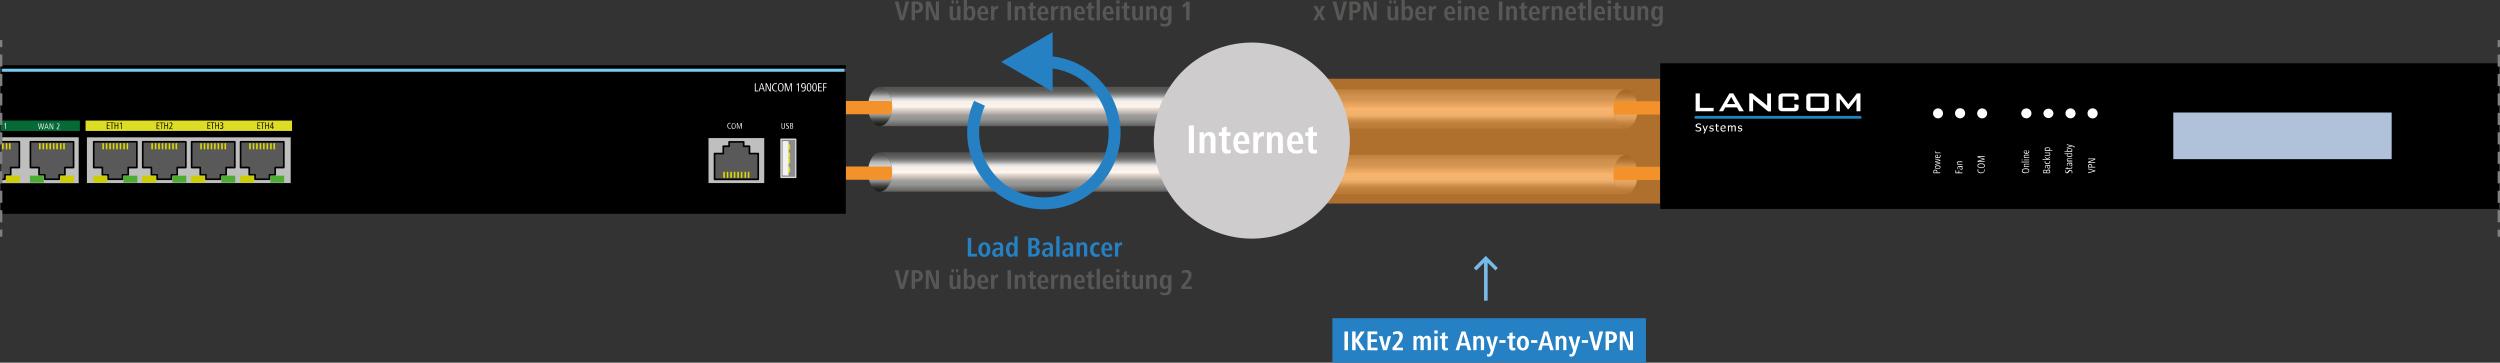 <?xml version="1.0" encoding="UTF-8"?>
<svg xmlns="http://www.w3.org/2000/svg" xmlns:xlink="http://www.w3.org/1999/xlink" viewBox="0 0 1068.29 154.96">
  <rect x="0" y="0" width="1068.29" height="154.96" fill="#333333" stroke="none"/>
  <defs>
    <linearGradient id="a" x1="2039.79" y1="-606.61" x2="2039.79" y2="-623.44" gradientTransform="translate(-1663.71 660.57)" gradientUnits="userSpaceOnUse">
      <stop offset="0" stop-color="#1d1d1b"></stop>
      <stop offset=".05" stop-color="#21211f"></stop>
      <stop offset=".1" stop-color="#2d2d2c"></stop>
      <stop offset=".15" stop-color="#424240"></stop>
      <stop offset=".2" stop-color="#5e5e5d"></stop>
      <stop offset=".25" stop-color="#828282"></stop>
      <stop offset=".26" stop-color="#878787"></stop>
      <stop offset=".5" stop-color="#fff"></stop>
      <stop offset=".76" stop-color="#b2b2b2"></stop>
      <stop offset=".76" stop-color="#b0b0b0"></stop>
      <stop offset=".81" stop-color="#8c8c8b"></stop>
      <stop offset=".86" stop-color="#6f6f6e"></stop>
      <stop offset=".91" stop-color="#5a5a5a"></stop>
      <stop offset=".95" stop-color="#4e4e4d"></stop>
      <stop offset="1" stop-color="#4a4a49"></stop>
    </linearGradient>
    <linearGradient id="c" x1="2039.79" y1="-578.61" x2="2039.79" y2="-595.44" xlink:href="#a"></linearGradient>
    <linearGradient id="d" x1="2239.79" y1="-495.61" x2="2239.79" y2="-512.44" gradientTransform="rotate(180 1467.2 -214.74)" xlink:href="#a"></linearGradient>
    <linearGradient id="e" x1="2239.79" y1="-467.61" x2="2239.79" y2="-484.44" gradientTransform="rotate(180 1467.2 -214.74)" xlink:href="#a"></linearGradient>
    <linearGradient id="b" x1="2104.42" y1="-606.61" x2="2104.42" y2="-623.44" gradientTransform="translate(-1663.71 660.57)" gradientUnits="userSpaceOnUse">
      <stop offset="0" stop-color="#646363"></stop>
      <stop offset=".18" stop-color="#9d9d9c"></stop>
      <stop offset=".24" stop-color="#a2a2a1"></stop>
      <stop offset=".31" stop-color="#afafaf"></stop>
      <stop offset=".37" stop-color="#c6c6c6"></stop>
      <stop offset=".45" stop-color="#e6e6e6"></stop>
      <stop offset=".49" stop-color="#fff"></stop>
      <stop offset=".66" stop-color="#f6f6f6"></stop>
      <stop offset=".7" stop-color="#e3e3e3"></stop>
      <stop offset=".72" stop-color="#ccc"></stop>
      <stop offset=".76" stop-color="#a8a8a8"></stop>
      <stop offset=".8" stop-color="#8b8b8a"></stop>
      <stop offset=".84" stop-color="#747473"></stop>
      <stop offset=".89" stop-color="#646463"></stop>
      <stop offset=".94" stop-color="#5a5a59"></stop>
      <stop offset="1" stop-color="#575756"></stop>
    </linearGradient>
    <linearGradient id="f" x1="2104.42" y1="-578.61" x2="2104.42" y2="-595.44" xlink:href="#b"></linearGradient>
    <linearGradient id="g" x1="2304.42" y1="-495.61" x2="2304.42" y2="-512.44" gradientTransform="rotate(180 1467.2 -214.74)" xlink:href="#b"></linearGradient>
    <linearGradient id="h" x1="2304.42" y1="-467.61" x2="2304.42" y2="-484.44" gradientTransform="rotate(180 1467.2 -214.74)" xlink:href="#b"></linearGradient>
    <clipPath id="i">
      <path style="fill:none" d="M.35 27.59h361.08v64.28H.35z"></path>
    </clipPath>
  </defs>
  <g data-name="Ebene 2">
    <g data-name="Grafik 15">
      <path d="M381.23 45.55c0 4.64-2.3 8.41-5.15 8.41s-5.16-3.77-5.16-8.41 2.31-8.43 5.16-8.43 5.15 3.78 5.15 8.43Z" style="fill:url(#a)"></path>
      <path d="M381.23 73.55c0 4.64-2.3 8.41-5.15 8.41s-5.16-3.77-5.16-8.41 2.31-8.43 5.16-8.43 5.15 3.78 5.15 8.43Z" style="fill:url(#c)"></path>
      <path d="M689.46 74.54c0-4.65 2.31-8.42 5.15-8.42s5.16 3.77 5.16 8.42-2.31 8.46-5.16 8.46-5.15-3.81-5.15-8.46Z" style="fill:url(#d)"></path>
      <path d="M689.46 46.54c0-4.65 2.31-8.42 5.15-8.42s5.16 3.77 5.16 8.42-2.31 8.46-5.16 8.46-5.15-3.81-5.15-8.46Z" style="fill:url(#e)"></path>
      <g data-name="Text DE">
        <path style="fill:#2581c4" d="M569.35 135.96h134v19h-134z"></path>
        <path style="fill:none;stroke:#f3912a;stroke-width:5.669px" d="M361.35 73.98h174m-174-28h174"></path>
        <path style="fill:#f3912a" d="M535.35 43.27h174v5.67h-174z"></path>
        <path style="fill:none;stroke:#f3912a;stroke-width:5.669px" d="M709.35 74.1h-174"></path>
        <path d="M386.25 8.65h-1.64l-2.29-8h1.58L385.47 7 387 .65h1.53Zm5.56-3.12H391v3.12h-1.45v-8h2.2c1.56 0 2.64.79 2.64 2.43a2.32 2.32 0 0 1-2.58 2.45Zm-.34-3.77H391v2.65h.6a1.18 1.18 0 0 0 1.3-1.33c-.03-.9-.55-1.32-1.43-1.32Zm7.84 6.89-2.45-6.3v6.3h-1.27v-8h1.92L399.94 7V.65h1.28v8Zm9.79 0v-.88a1.7 1.7 0 0 1-1.58 1c-1.25 0-1.72-.92-1.72-2.11v-4h1.39v4c0 .57.17 1.12.83 1.12s1-.62 1-1.28V2.63h1.39v6.02Zm-2.51-7.13V.2h1v1.32Zm1.88 0V.2h1v1.32Zm6.27 7.26a1.65 1.65 0 0 1-1.59-1v.85h-1.31V0h1.39v3.49a1.68 1.68 0 0 1 1.56-1c1.65 0 2 1.78 2 3.1s-.46 3.19-2.05 3.19Zm-.45-5.23c-.93 0-1.09 1.3-1.09 2.06s.11 2.14 1.09 2.14 1.06-1.47 1.06-2.14-.12-2.06-1.06-2.06ZM419 6c0 .91.41 1.84 1.49 1.84a3 3 0 0 0 1.51-.49l.08 1.09a4.72 4.72 0 0 1-1.73.34c-1.94 0-2.72-1.37-2.72-3.17 0-1.54.74-3.1 2.4-3.1s2.27 1.58 2.27 3V6Zm1.05-2.53c-.77 0-1.05 1.05-1.05 1.74h2c0-.72-.13-1.77-.92-1.77Zm6.45.36a1.94 1.94 0 0 0-.4-.06c-1 0-1.22 1-1.22 1.82v3.06h-1.39V2.63h1.27v1a1.68 1.68 0 0 1 1.54-1.11h.28Zm4.03 4.82v-8H432v8Zm6.32 0v-4c0-.58-.2-1.11-.83-1.11s-1 .71-1 1.29v3.82h-1.39V2.63h1.28v.88a1.72 1.72 0 0 1 1.6-1c1.26 0 1.72 1 1.72 2.1v4Zm4.72.13c-1 0-1.49-.61-1.49-1.61v-3.5h-.86v-1h.89V1.36l1.35-.45v1.72h1.15v1h-1.15v3.29c0 .47.06.79.6.79a1.15 1.15 0 0 0 .54-.15l.07 1a3.18 3.18 0 0 1-1.1.22ZM444.7 6c0 .91.41 1.84 1.49 1.84a3 3 0 0 0 1.52-.46l.07 1.09a4.62 4.62 0 0 1-1.72.34c-1.95 0-2.73-1.37-2.73-3.17 0-1.54.75-3.1 2.4-3.1s2.28 1.58 2.28 3V6Zm1-2.53c-.76 0-1 1.05-1 1.74h2c0-.72-.16-1.77-.96-1.77Zm6.46.36a1.76 1.76 0 0 0-.39-.06c-.95 0-1.23 1-1.23 1.82v3.06h-1.39V2.63h1.27v1A1.69 1.69 0 0 1 452 2.51h.28Zm4.16 4.82v-4c0-.58-.21-1.11-.83-1.11s-1 .71-1 1.29v3.82h-1.39V2.63h1.27v.88a1.73 1.73 0 0 1 1.6-1c1.26 0 1.73 1 1.73 2.1v4ZM460.25 6c0 .91.41 1.84 1.49 1.84a3 3 0 0 0 1.52-.46l.08 1.09a4.72 4.72 0 0 1-1.73.34c-1.94 0-2.72-1.37-2.72-3.17 0-1.54.74-3.1 2.4-3.1s2.27 1.58 2.27 3V6Zm1.05-2.53c-.77 0-1.05 1.05-1.05 1.74h2c.01-.72-.16-1.77-.95-1.77Zm5.24 5.31c-1 0-1.49-.61-1.49-1.61v-3.5h-.86v-1h.89V1.36l1.35-.45v1.72h1.15v1h-1.15v3.29c0 .47.06.79.6.79a1.12 1.12 0 0 0 .54-.15l.07 1a3.18 3.18 0 0 1-1.1.22Zm2.08-.13V0H470v8.65ZM472.55 6c0 .91.41 1.84 1.49 1.84a3 3 0 0 0 1.52-.46l.07 1.09a4.62 4.62 0 0 1-1.72.34c-2 0-2.72-1.37-2.72-3.17 0-1.54.74-3.1 2.39-3.1s2.28 1.58 2.28 3V6Zm1.05-2.53c-.77 0-1.05 1.05-1.05 1.74h2c.01-.72-.16-1.77-.95-1.77Zm3.4-1.95V.2h1.4v1.32Zm0 7.13v-6h1.39v6Zm4.72.13c-1 0-1.49-.61-1.49-1.61v-3.5h-.86v-1h.89V1.36l1.35-.45v1.72h1.15v1h-1.15v3.29c0 .47.06.79.6.79a1.12 1.12 0 0 0 .54-.15l.07 1a3.18 3.18 0 0 1-1.1.22Zm5.39-.13v-.88a1.71 1.71 0 0 1-1.58 1c-1.26 0-1.72-1-1.72-2.11v-4h1.39v4c0 .57.2 1.1.82 1.1s1-.72 1-1.3V2.63h1.39v6.02Zm5.89 0v-4c0-.58-.21-1.11-.83-1.11s-1 .71-1 1.29v3.82h-1.39V2.63h1.27v.88a1.72 1.72 0 0 1 1.6-1c1.26 0 1.73 1 1.73 2.1v4Zm4.88 2.71a6.77 6.77 0 0 1-2-.35l.12-1.18a3.78 3.78 0 0 0 1.77.48c1.39 0 1.47-1.18 1.47-2.23v-.39a1.6 1.6 0 0 1-1.52 1c-1.61 0-2.07-1.68-2.07-3s.46-3.1 2.05-3.1a1.65 1.65 0 0 1 1.58 1v-.96h1.35v5.59c-.04 1.87-.73 3.14-2.75 3.14Zm.24-7.82c-.93 0-1.05 1.39-1.05 2.07s.11 2 1 2 1.11-1.26 1.11-2-.12-2.07-1.06-2.07Zm8.72 5.11V2.3l-1 1.06-.68-1 2-1.69h1.18v8Zm57.87 0-1-2.23-1.09 2.23h-1.5l1.77-3.12-1.63-2.9h1.58l.94 2 .92-2h1.48l-1.63 2.91 1.78 3.11Zm8.62 0h-1.65l-2.29-8H571L572.55 7l1.52-6.35h1.52Zm5.55-3.12h-.82v3.12h-1.45v-8h2.2c1.56 0 2.64.79 2.64 2.43a2.32 2.32 0 0 1-2.57 2.45Zm-.33-3.77H578v2.65h.6a1.18 1.18 0 0 0 1.4-1.33 1.22 1.22 0 0 0-1.45-1.32Zm7.83 6.89-2.44-6.3v6.3h-1.27v-8h1.91L587 7V.65h1.28v8Zm9.8 0v-.88a1.71 1.71 0 0 1-1.58 1c-1.25 0-1.72-.92-1.72-2.11v-4h1.39v4c0 .57.17 1.12.83 1.12s1-.62 1-1.28V2.63h1.39v6.02Zm-2.51-7.13V.2h1v1.32Zm1.88 0V.2h1v1.32Zm6.27 7.26a1.65 1.65 0 0 1-1.59-1v.85h-1.33V0h1.39v3.49a1.68 1.68 0 0 1 1.56-1c1.64 0 2 1.78 2 3.1s-.44 3.19-2.03 3.19Zm-.45-5.23c-.93 0-1.09 1.3-1.09 2.06s.11 2.14 1.09 2.14 1.06-1.47 1.06-2.14-.12-2.06-1.06-2.06ZM606.11 6c0 .91.41 1.84 1.49 1.84a3 3 0 0 0 1.52-.46l.07 1.09a4.62 4.62 0 0 1-1.72.34c-2 0-2.73-1.37-2.73-3.17 0-1.54.75-3.1 2.4-3.1s2.28 1.58 2.28 3V6Zm1-2.53c-.77 0-1 1.05-1 1.74h2c.01-.72-.11-1.77-.95-1.77Zm6.46.36a1.76 1.76 0 0 0-.39-.06c-.95 0-1.22 1-1.22 1.82v3.06h-1.4V2.63h1.27v1a1.69 1.69 0 0 1 1.55-1.11h.28ZM618.5 6c0 .91.4 1.84 1.48 1.84a3.07 3.07 0 0 0 1.53-.46l.07 1.09a4.72 4.72 0 0 1-1.73.34c-1.94 0-2.72-1.37-2.72-3.17 0-1.54.74-3.1 2.4-3.1s2.28 1.58 2.28 3V6Zm1-2.53c-.77 0-1 1.05-1 1.74h2c0-.72-.17-1.77-.96-1.77Zm3.5-1.95V.2h1.4v1.32Zm0 7.13v-6h1.39v6Zm6 0v-4c0-.58-.2-1.11-.83-1.11s-1 .71-1 1.29v3.82h-1.39V2.63h1.27v.88a1.71 1.71 0 0 1 1.59-1c1.26 0 1.73 1 1.73 2.1v4ZM633 6c0 .91.4 1.84 1.49 1.84a3.07 3.07 0 0 0 1.51-.49l.07 1.09a4.68 4.68 0 0 1-1.73.34c-1.94 0-2.72-1.37-2.72-3.17 0-1.54.74-3.1 2.4-3.1s2.28 1.58 2.28 3V6Zm1-2.53c-.77 0-1 1.05-1 1.74h2c0-.72-.2-1.77-1-1.77Zm6.5 5.18v-8h1.5v8Zm6.33 0v-4c0-.58-.21-1.11-.83-1.11s-1 .71-1 1.29v3.82h-1.39V2.63h1.27v.88a1.73 1.73 0 0 1 1.6-1c1.26 0 1.73 1 1.73 2.1v4Zm4.71.13c-1 0-1.49-.61-1.49-1.61v-3.5h-.86v-1h.89V1.36l1.35-.45v1.72h1.16v1h-1.16v3.29c0 .47.06.79.6.79a1.12 1.12 0 0 0 .54-.15l.08 1a3.28 3.28 0 0 1-1.11.22ZM654.67 6c0 .91.41 1.84 1.49 1.84a3.07 3.07 0 0 0 1.53-.46l.07 1.09a4.72 4.72 0 0 1-1.73.34c-1.94 0-2.72-1.37-2.72-3.17 0-1.54.74-3.1 2.4-3.1s2.28 1.58 2.28 3V6Zm1.05-2.53c-.77 0-1.05 1.05-1.05 1.74h2c.01-.72-.16-1.77-.95-1.77Zm6.42.36a1.84 1.84 0 0 0-.4-.06c-1 0-1.22 1-1.22 1.82v3.06h-1.39V2.63h1.27v1a1.68 1.68 0 0 1 1.54-1.11h.28Zm4.15 4.82v-4c0-.58-.2-1.11-.83-1.11s-1 .71-1 1.29v3.82h-1.39V2.63h1.27v.88a1.71 1.71 0 0 1 1.59-1c1.26 0 1.73 1 1.73 2.1v4ZM670.23 6c0 .91.4 1.84 1.48 1.84a3.07 3.07 0 0 0 1.53-.46l.07 1.09a4.68 4.68 0 0 1-1.73.34c-1.94 0-2.72-1.37-2.72-3.17 0-1.54.74-3.1 2.4-3.1s2.28 1.58 2.28 3V6Zm1-2.53c-.77 0-1 1.05-1 1.74h2c0-.72-.17-1.77-.96-1.77Zm5.28 5.31c-1 0-1.48-.61-1.48-1.61v-3.5h-.87v-1h.89V1.36l1.36-.45v1.72h1.15v1h-1.15v3.29c0 .47.06.79.6.79a1.08 1.08 0 0 0 .53-.15l.08 1a3.28 3.28 0 0 1-1.11.22Zm2.08-.13V0H680v8.65ZM682.53 6c0 .91.4 1.84 1.48 1.84a3.07 3.07 0 0 0 1.53-.46l.07 1.09a4.68 4.68 0 0 1-1.73.34c-1.94 0-2.72-1.37-2.72-3.17 0-1.54.74-3.1 2.4-3.1s2.28 1.58 2.28 3V6Zm1-2.53c-.77 0-1 1.05-1 1.74h2c0-.72-.17-1.77-.96-1.77ZM687 1.52V.2h1.4v1.32Zm0 7.13v-6h1.39v6Zm4.69.13c-1 0-1.48-.61-1.48-1.61v-3.5h-.87v-1h.89V1.36l1.36-.45v1.72h1.15v1h-1.15v3.29c0 .47.06.79.6.79a1.12 1.12 0 0 0 .53-.15l.08 1a3.28 3.28 0 0 1-1.11.22Zm5.39-.13v-.88a1.69 1.69 0 0 1-1.58 1c-1.26 0-1.71-1-1.71-2.11v-4h1.39v4c0 .57.19 1.1.81 1.1s1-.72 1-1.3V2.63h1.39v6.02Zm5.92 0v-4c0-.58-.2-1.11-.83-1.11s-1 .71-1 1.29v3.82h-1.39V2.63H701v.88a1.71 1.71 0 0 1 1.59-1c1.26 0 1.73 1 1.73 2.1v4Zm4.86 2.71a6.66 6.66 0 0 1-2-.35l.07-1.18a3.74 3.74 0 0 0 1.76.48c1.39 0 1.48-1.18 1.48-2.23v-.39a1.62 1.62 0 0 1-1.53 1c-1.6 0-2.07-1.68-2.07-3s.47-3.1 2-3.1a1.65 1.65 0 0 1 1.58 1v-.96h1.36v5.59c.06 1.87-.64 3.14-2.65 3.14Zm.24-7.82c-.94 0-1.06 1.39-1.06 2.07s.11 2 1.05 2 1.1-1.26 1.1-2-.19-2.07-1.09-2.07Z" style="fill:#575756"></path>
        <path d="M574.5 149.65v-8h1.5v8Zm7.13 0-2.36-3.79v3.79h-1.48v-8h1.48v3.46l2.22-3.46h1.69l-2.65 3.75 2.88 4.25Zm2.74 0v-8h4.15v1.15h-2.7v2.2h2.53v1.14h-2.53v2.41h2.82v1.15Zm8.29 0H591l-1.77-6h1.5l1.14 4.72 1.15-4.72h1.4Zm2.39 0v-1.12l.73-.85c.93-1.08 2.23-2.61 2.23-3.84a1.07 1.07 0 0 0-1.15-1.2 3.26 3.26 0 0 0-1.52.48l-.08-1.15a5 5 0 0 1 2-.44 2 2 0 0 1 2.18 2.18c0 1.63-1.44 3.27-2 3.86l-.87 1h2.92v1.12Zm15.01 0v-4c0-.53-.11-1.11-.77-1.11s-.9.74-.9 1.29v3.79H607v-4c0-.53-.11-1.11-.77-1.11s-.89.74-.89 1.29v3.79H604v-6.02h1.27v.88a1.68 1.68 0 0 1 1.54-1 1.46 1.46 0 0 1 1.47 1 1.72 1.72 0 0 1 1.53-1c1.18 0 1.65.87 1.65 2.05v4.09Zm2.87-7.13v-1.32h1.4v1.32Zm0 7.13v-6h1.39v6Zm4.71.13c-1 0-1.49-.61-1.49-1.61v-3.5h-.86v-1h.89v-1.27l1.35-.45v1.72h1.16v1h-1.16v3.25c0 .47.06.79.6.79a1.12 1.12 0 0 0 .54-.15l.08 1a3.28 3.28 0 0 1-1.11.22Zm9.55-.13-.54-2H624l-.54 2H622l2.53-8h1.66l2.52 8Zm-1.87-6.75-1 3.72h2.1Zm7.47 6.75v-4c0-.58-.21-1.11-.83-1.11s-1 .71-1 1.29v3.79h-1.39v-6.02h1.27v.88a1.72 1.72 0 0 1 1.6-1c1.26 0 1.73 1 1.73 2.1v4Zm5.33.75c-.35 1.24-.82 2-1.89 2a2.45 2.45 0 0 1-.84-.16l.07-1a1.28 1.28 0 0 0 .58.13c.38 0 .59-.44.74-.84l.23-.79-2-6h1.52l1.19 4.41 1-4.41h1.39Zm2.59-3.89v-1.16h2.65v1.16Zm5.72 3.27c-1 0-1.49-.61-1.49-1.61v-3.5h-.86v-1h.92v-1.27l1.35-.45v1.72h1.15v1h-1.15v3.25c0 .47.06.79.6.79a1.15 1.15 0 0 0 .54-.15l.07 1a3.18 3.18 0 0 1-1.13.22Zm4.34 0c-1.82 0-2.58-1.52-2.58-3.17s.88-3.1 2.58-3.1 2.57 1.46 2.57 3.1-.78 3.17-2.57 3.17Zm0-5.24c-.94 0-1.11 1.37-1.11 2.07s.14 2.13 1.11 2.13 1.11-1.41 1.11-2.13-.11-2.07-1.11-2.07Zm3.5 1.97v-1.16h2.65v1.16Zm8.15 3.14-.54-2h-2.62l-.54 2h-1.48l2.53-8h1.66l2.52 8Zm-1.87-6.75-1 3.72h2.1Zm7.45 6.75v-4c0-.58-.21-1.11-.83-1.11s-1 .71-1 1.29v3.79h-1.4v-6.02h1.27v.88a1.71 1.71 0 0 1 1.59-1c1.26 0 1.73 1 1.73 2.1v4Zm5.36.75c-.36 1.24-.83 2-1.9 2a2.45 2.45 0 0 1-.84-.16l.07-1a1.28 1.28 0 0 0 .58.13c.38 0 .59-.44.74-.84l.23-.79-2-6h1.52l1.19 4.41 1-4.41h1.39Zm2.58-3.89v-1.16h2.65v1.16Zm6.89 3.14h-1.65l-2.29-8h1.58L682 148l1.53-6.35h1.52Zm5.55-3.12h-.83v3.12h-1.45v-8h2.21c1.56 0 2.64.79 2.64 2.43a2.32 2.32 0 0 1-2.57 2.45Zm-.33-3.77h-.51v2.65h.6a1.18 1.18 0 0 0 1.31-1.33 1.22 1.22 0 0 0-1.4-1.32Zm7.83 6.89-2.45-6.3v6.3h-1.27v-8h1.92l2.44 6.31v-6.31h1.28v8Z" style="fill:#fff"></path>
        <path d="M634.14 128.49v-16.2l-3.3 3.29-1.08-1.08 5.15-5.16 5.15 5.16-1.06 1.08-3.3-3.29v16.2Z" style="fill:#77bae7"></path>
        <path d="M413.55 109.65v-8H415v6.81h2.51v1.19Zm7.08.13c-1.82 0-2.58-1.52-2.58-3.17s.88-3.1 2.58-3.1 2.57 1.46 2.57 3.1-.78 3.17-2.57 3.17Zm0-5.24c-.95 0-1.12 1.37-1.12 2.07s.15 2.13 1.12 2.13 1.1-1.41 1.1-2.13-.1-2.07-1.1-2.07Zm6.77 5.11v-.83a1.72 1.72 0 0 1-1.62 1A1.67 1.67 0 0 1 424 108c0-1.58 1.6-2.08 2.93-2.08h.41v-.3c0-.68-.28-1.17-1.12-1.17a3.19 3.19 0 0 0-1.63.56l-.07-1.1a4.68 4.68 0 0 1 1.93-.43c1.63 0 2.22.81 2.22 2.1v2.72c0 .54 0 .93.05 1.32Zm-.06-2.9h-.21c-.85 0-1.8.19-1.8 1.17a.84.84 0 0 0 .88.89c.83 0 1.13-.83 1.13-1.55Zm6.19 2.9v-.89a1.67 1.67 0 0 1-1.58 1c-1.62 0-2.08-1.88-2.08-3.17s.44-3.1 2.07-3.1a1.63 1.63 0 0 1 1.53 1V101h1.39v8.65Zm-1.18-5.1c-.93 0-1.05 1.38-1.05 2.06s.13 2.14 1.05 2.14 1.1-1.36 1.1-2.14-.16-2.06-1.1-2.06Zm9.51 5.1h-2.47v-8h2.53a2 2 0 0 1 2.23 2 1.84 1.84 0 0 1-1.38 1.84 1.86 1.86 0 0 1 1.55 1.91 2.21 2.21 0 0 1-2.46 2.25Zm-.32-6.91h-.71V105h.7a1.1 1.1 0 0 0 1.18-1.2 1 1 0 0 0-1.17-1.06Zm.09 3.32h-.8v2.5h.79a1.11 1.11 0 0 0 1.25-1.23 1.16 1.16 0 0 0-1.24-1.27Zm6.99 3.59v-.83a1.74 1.74 0 0 1-1.62 1 1.67 1.67 0 0 1-1.74-1.75c0-1.58 1.6-2.08 2.93-2.08h.4v-.3c0-.68-.27-1.17-1.11-1.17a3.19 3.19 0 0 0-1.63.56l-.07-1.1a4.65 4.65 0 0 1 1.93-.43c1.63 0 2.22.81 2.22 2.1v4.04Zm-.06-2.9h-.2c-.85 0-1.8.19-1.8 1.17a.84.84 0 0 0 .88.89c.83 0 1.12-.83 1.12-1.55Zm2.81 2.9V101h1.4v8.65Zm5.91 0v-.83a1.73 1.73 0 0 1-1.62 1 1.67 1.67 0 0 1-1.74-1.75c0-1.58 1.6-2.08 2.93-2.08h.41v-.3c0-.68-.28-1.17-1.12-1.17a3.19 3.19 0 0 0-1.63.56l-.07-1.1a4.68 4.68 0 0 1 1.93-.43c1.63 0 2.22.81 2.22 2.1v2.72c0 .54 0 .93.05 1.32Zm-.06-2.9H457c-.85 0-1.8.19-1.8 1.17a.84.84 0 0 0 .88.89c.83 0 1.13-.83 1.13-1.55Zm6.01 2.9v-4c0-.58-.21-1.11-.83-1.11s-1 .71-1 1.29v3.79H460v-6.02h1.27v.88a1.71 1.71 0 0 1 1.59-1c1.26 0 1.73 1 1.73 2.1v4Zm5.22.13c-1.84 0-2.65-1.48-2.65-3.17s1.07-3.1 2.73-3.1a3.49 3.49 0 0 1 1.29.26l-.08 1.1a2.13 2.13 0 0 0-1-.26c-1 0-1.48 1.06-1.48 2s.41 2.07 1.54 2.07a2.51 2.51 0 0 0 1-.29l.08 1.13a5 5 0 0 1-1.43.26ZM472 107c0 .91.41 1.84 1.49 1.84a3 3 0 0 0 1.52-.46l.07 1.09a4.68 4.68 0 0 1-1.73.34c-1.94 0-2.72-1.37-2.72-3.17 0-1.54.75-3.1 2.4-3.1s2.28 1.58 2.28 3v.46Zm1-2.53c-.76 0-1 1-1 1.74h2c0-.72-.18-1.77-1-1.77Zm6.45.36a1.76 1.76 0 0 0-.39-.06c-.95 0-1.23 1-1.23 1.82v3.06h-1.39v-6.02h1.27v1a1.68 1.68 0 0 1 1.55-1.11h.27Z" style="fill:#2581c4"></path>
        <path d="M386.25 123.47h-1.64l-2.29-8h1.58l1.57 6.36 1.52-6.36h1.53Zm5.56-3.11H391v3.11h-1.45v-8h2.2a2.45 2.45 0 1 1 .08 4.89Zm-.34-3.77H391v2.65h.6a1.18 1.18 0 0 0 1.3-1.33c-.03-.91-.55-1.32-1.43-1.32Zm7.84 6.88-2.45-6.29v6.29h-1.27v-8h1.92l2.43 6.31v-6.31h1.28v8Zm9.79 0v-.87a1.72 1.72 0 0 1-1.58 1c-1.25 0-1.72-.93-1.72-2.11v-4h1.39v4c0 .57.17 1.12.83 1.12s1-.63 1-1.29v-3.79h1.39v5.95Zm-2.51-7.12V115h1v1.32Zm1.88 0V115h1v1.32Zm6.27 7.26a1.64 1.64 0 0 1-1.59-1v.85h-1.31v-8.64h1.39v3.49a1.69 1.69 0 0 1 1.56-1c1.65 0 2 1.79 2 3.11s-.46 3.19-2.05 3.19Zm-.45-5.23c-.93 0-1.09 1.29-1.09 2.06s.11 2.13 1.09 2.13 1.06-1.46 1.06-2.13-.12-2.06-1.06-2.06Zm4.71 2.42c0 .91.41 1.83 1.49 1.83a3.1 3.1 0 0 0 1.52-.45l.08 1.09a4.72 4.72 0 0 1-1.73.34c-1.94 0-2.72-1.37-2.72-3.17 0-1.55.74-3.11 2.4-3.11s2.27 1.59 2.27 3v.43Zm1.05-2.53c-.77 0-1.05 1-1.05 1.74h2c0-.7-.13-1.74-.92-1.74Zm6.45.38a3 3 0 0 0-.4-.06c-1 0-1.22 1-1.22 1.83v3h-1.39v-6.02h1.27v1a1.69 1.69 0 0 1 1.54-1.12 2.7 2.7 0 0 1 .28 0Zm4.03 4.82v-8H432v8Zm6.32 0v-4c0-.57-.2-1.1-.83-1.1s-1 .71-1 1.28v3.79h-1.39v-6.02h1.28v.89a1.73 1.73 0 0 1 1.6-1c1.26 0 1.72 1 1.72 2.1v4Zm4.72.14c-1 0-1.49-.62-1.49-1.61v-3.5h-.86v-1h.89v-1.27l1.35-.44v1.71h1.15v1h-1.15v3.25c0 .46.06.79.6.79a1.06 1.06 0 0 0 .54-.16l.07 1a3 3 0 0 1-1.1.23Zm3.13-2.81c0 .91.41 1.83 1.49 1.83a3.1 3.1 0 0 0 1.52-.45l.07 1.09a4.62 4.62 0 0 1-1.72.34c-1.95 0-2.73-1.37-2.73-3.17 0-1.55.75-3.11 2.4-3.11s2.28 1.59 2.28 3v.43Zm1-2.53c-.76 0-1 1-1 1.74h2c0-.7-.16-1.74-.96-1.74Zm6.46.38a2.63 2.63 0 0 0-.39-.06c-.95 0-1.23 1-1.23 1.83v3h-1.39v-6.02h1.27v1a1.7 1.7 0 0 1 1.55-1.12h.28Zm4.16 4.82v-4c0-.57-.21-1.1-.83-1.1s-1 .71-1 1.28v3.79h-1.39v-6.02h1.27v.89a1.74 1.74 0 0 1 1.6-1c1.26 0 1.73 1 1.73 2.1v4Zm3.93-2.67c0 .91.41 1.83 1.49 1.83a3.1 3.1 0 0 0 1.52-.45l.08 1.09a4.72 4.72 0 0 1-1.73.34c-1.94 0-2.72-1.37-2.72-3.17 0-1.55.74-3.11 2.4-3.11s2.27 1.59 2.27 3v.43Zm1.05-2.53c-.77 0-1.05 1-1.05 1.74h2c.01-.7-.16-1.74-.95-1.74Zm5.24 5.34c-1 0-1.49-.62-1.49-1.61v-3.5h-.86v-1h.89v-1.27l1.35-.44v1.71h1.15v1h-1.15v3.25c0 .46.06.79.6.79a1 1 0 0 0 .54-.16l.07 1a3 3 0 0 1-1.1.23Zm2.08-.14v-8.64H470v8.64Zm3.93-2.67c0 .91.41 1.83 1.49 1.83a3.1 3.1 0 0 0 1.52-.45l.07 1.09a4.62 4.62 0 0 1-1.72.34c-2 0-2.72-1.37-2.72-3.17 0-1.55.74-3.11 2.39-3.11s2.28 1.59 2.28 3v.43Zm1.05-2.53c-.77 0-1.05 1-1.05 1.74h2c.01-.7-.16-1.74-.95-1.74Zm3.4-1.92V115h1.4v1.32Zm0 7.12v-6h1.39v6Zm4.72.14c-1 0-1.49-.62-1.49-1.61v-3.5h-.86v-1h.89v-1.27l1.35-.44v1.71h1.15v1h-1.15v3.25c0 .46.06.79.6.79a1 1 0 0 0 .54-.16l.07 1a3 3 0 0 1-1.1.23Zm5.39-.14v-.87a1.71 1.71 0 0 1-1.58 1c-1.26 0-1.72-1-1.72-2.11v-4h1.39v4c0 .58.2 1.11.82 1.11s1-.72 1-1.3v-3.78h1.39v5.96Zm5.89 0v-4c0-.57-.21-1.1-.83-1.1s-1 .71-1 1.28v3.79h-1.39v-6.02h1.27v.89a1.73 1.73 0 0 1 1.6-1c1.26 0 1.73 1 1.73 2.1v4Zm4.88 2.71a6.76 6.76 0 0 1-2-.34l.07-1.18a3.78 3.78 0 0 0 1.77.48c1.39 0 1.47-1.19 1.47-2.23v-.4a1.6 1.6 0 0 1-1.52 1c-1.61 0-2.07-1.68-2.07-3s.46-3.11 2.05-3.11a1.65 1.65 0 0 1 1.58 1v-.87h1.35V123c.01 1.91-.68 3.18-2.7 3.18Zm.24-7.82c-.93 0-1.05 1.4-1.05 2.08s.11 2 1 2 1.11-1.26 1.11-2-.12-2.08-1.06-2.08Zm6.69 5.11v-1.11l.73-.85c.94-1.08 2.23-2.62 2.23-3.84a1.07 1.07 0 0 0-1.15-1.2 3.15 3.15 0 0 0-1.52.48l-.1-1.15a4.67 4.67 0 0 1 2-.45 2 2 0 0 1 2.18 2.19c0 1.63-1.43 3.27-2 3.86l-.88 1h2.93v1.11Z" style="fill:#575756"></path>
        <path d="M709.67 27.28h358.01v61.79H709.67z"></path>
        <path style="fill:none;stroke:#000;stroke-linecap:round;stroke-linejoin:round;stroke-width:.411px" d="M709.67 27.28h358.01v61.79H709.67z"></path>
        <path style="fill:#afc2da" d="M928.68 48.08H1022v19.93h-93.32z"></path>
        <path d="M830.28 48.45a2.13 2.13 0 0 0-4.26 0 2.13 2.13 0 0 0 4.26 0Zm9.46 0a2.16 2.16 0 1 0-2.15 2.11 2.17 2.17 0 0 0 2.15-2.11Zm9.4 0a2.13 2.13 0 0 0-4.26 0 2.13 2.13 0 0 0 4.26 0Zm18.93 0a2.12 2.12 0 0 0-2.18-2.12 2.16 2.16 0 0 0-2.17 2.12 2.19 2.19 0 0 0 2.17 2.11 2.15 2.15 0 0 0 2.18-2.11Zm9.4 0a2.15 2.15 0 0 0-4.29 0 2.15 2.15 0 0 0 4.29 0Zm9.46 0a2.16 2.16 0 0 0-2.17-2.12 2.12 2.12 0 0 0-2.15 2.12 2.15 2.15 0 0 0 2.15 2.11 2.19 2.19 0 0 0 2.17-2.11Zm9.43 0a2.16 2.16 0 0 0-4.32 0 2.16 2.16 0 0 0 4.32 0Zm-170-2.36h5.9v1.46h-7.69v-7.64h1.79v6.18zm9.97 1.46.9-1.67h5l.95 1.67h2l-4.51-7.64H739l-4.46 7.64Zm3.45-6.13 1.69 3.06H738Zm7.7 6.13v-7.64h1.25l5.54 4.49c.19.19.35.29.49.42s.24.27.38.43a7.78 7.78 0 0 1 0-.93v-4.37h1.63v7.64h-1.25l-5.76-4.71a3.48 3.48 0 0 1-.33-.34.76.76 0 0 1-.3-.29v5.34Zm19.27-6.27h-5v4.81h5v-1.61l1.82.34v.93a1.86 1.86 0 0 1-.41 1.4 2.19 2.19 0 0 1-1.55.4h-4.68a2.24 2.24 0 0 1-1.52-.4 1.74 1.74 0 0 1-.43-1.4v-4a1.72 1.72 0 0 1 .43-1.4 2.18 2.18 0 0 1 1.52-.4h4.68a2.14 2.14 0 0 1 1.55.4 1.84 1.84 0 0 1 .41 1.4v.76l-1.82.24Zm5.1 4.47a1.82 1.82 0 0 0 .39 1.4 2.13 2.13 0 0 0 1.52.4h5.79a2.2 2.2 0 0 0 1.55-.4 1.86 1.86 0 0 0 .4-1.4v-4a1.84 1.84 0 0 0-.4-1.4 2.15 2.15 0 0 0-1.55-.4h-5.79a2.08 2.08 0 0 0-1.52.4 1.81 1.81 0 0 0-.39 1.4Zm1.8-4.47h6v4.81h-6Zm11.09 6.27v-7.64h1.46l3.67 4.62 3.64-4.62H795v7.64h-1.69v-5c0-.16.06-.29.06-.45-.08.16-.19.32-.27.45a1.4 1.4 0 0 0-.16.34l-3 3.76h-.36l-2.93-3.81a1.29 1.29 0 0 1-.3-.37c-.05-.13-.14-.26-.19-.37v.42a.9.9 0 0 1 .05.37v4.71Zm-59.06 8.66a1.15 1.15 0 0 1-.6-.1 1.85 1.85 0 0 1-.52-.16v-.56a2.16 2.16 0 0 0 .52.35 2.44 2.44 0 0 0 .57.08.9.9 0 0 0 .57-.14.56.56 0 0 0 .22-.42.51.51 0 0 0-.14-.32c-.05-.1-.19-.13-.3-.18a2 2 0 0 0-.3-.08 1.9 1.9 0 0 1-.35-.08c-.08-.05-.22-.05-.3-.13a.81.81 0 0 1-.27-.16.87.87 0 0 1-.16-.26.74.74 0 0 1-.06-.35.79.79 0 0 1 .44-.7 1.27 1.27 0 0 1 .81-.27 1.94 1.94 0 0 1 .57.06 3.63 3.63 0 0 1 .46.16v.55a.88.88 0 0 0-.44-.24 1.11 1.11 0 0 0-.57-.13.71.71 0 0 0-.46.13.49.49 0 0 0-.22.37.51.51 0 0 0 .11.37c0 .11.19.14.33.19a2 2 0 0 1 .38.08 1 1 0 0 0 .35.08 1.18 1.18 0 0 1 .52.34.93.93 0 0 1 .16.5 1.14 1.14 0 0 1-.08.4 1.81 1.81 0 0 1-.22.32 1.34 1.34 0 0 1-.38.21 1 1 0 0 1-.64.09Zm2.72-.18-.95-2.41h.48l.74 1.85.68-1.85h.49l-1.44 3.46h-.47l.47-1.05zm2.93.18a1.87 1.87 0 0 1-.51-.05 1.13 1.13 0 0 1-.33-.16v-.47a.14.14 0 0 0 .11.07c0 .06.13.08.22.14a1.45 1.45 0 0 0 .21.08.77.77 0 0 0 .3 0 .39.39 0 0 0 .22 0h.19l.14-.13v-.19a.26.26 0 0 0-.08-.21.37.37 0 0 0-.3-.1c0-.06-.13-.06-.22-.11s-.16 0-.27 0a.62.62 0 0 1-.54-.68.68.68 0 0 1 .24-.56 1.07 1.07 0 0 1 .71-.21 1.27 1.27 0 0 1 .44 0 2.23 2.23 0 0 1 .38.14v.44l-.38-.21a2.87 2.87 0 0 0-.44-.08 1.3 1.3 0 0 0-.35.08c-.08.11-.17.19-.17.27a.31.31 0 0 0 .09.26 1.79 1.79 0 0 0 .29.11s.14 0 .22 0a1.21 1.21 0 0 0 .25.08 1 1 0 0 1 .43.21.66.66 0 0 1 .14.48 1 1 0 0 1 0 .29c0 .08-.14.16-.22.26a1.2 1.2 0 0 1-.32.16 1.11 1.11 0 0 1-.45.09Zm2.75 0a.74.74 0 0 1-.57-.18.85.85 0 0 1-.22-.64V54H733v-.37h.25v-.71h.49v.71h.76V54h-.76v1.69l.13.14h.44a.41.41 0 0 1 .16 0v.37c-.08 0-.16.05-.25.05Zm2.66 0s.14-.05.22-.05l.21-.08.2-.08v-.47l-.14.13a.33.33 0 0 0-.22.08 1 1 0 0 1-.27.08h-.24a.76.76 0 0 1-.66-.27.85.85 0 0 1-.21-.66h1.76v-.21a4.11 4.11 0 0 0 0-.53 2.77 2.77 0 0 0-.22-.37 1.49 1.49 0 0 0-.36-.21 1.1 1.1 0 0 0-.43 0 1.24 1.24 0 0 0-.87.34 1.53 1.53 0 0 0-.33 1 1.33 1.33 0 0 0 .33 1 1.39 1.39 0 0 0 1 .34Zm-1.11-1.58a.54.54 0 0 1 0-.29.67.67 0 0 1 .16-.24.61.61 0 0 1 .22-.13.45.45 0 0 1 .3-.06c.08 0 .22 0 .27.06a.61.61 0 0 1 .22.13c0 .08.08.1.11.21v.32Zm5.62 1.53v-1.77a2 2 0 0 0 0-.26l-.11-.14a1.37 1.37 0 0 0-.27 0 .7.7 0 0 0-.3.08c-.08.05-.17.13-.3.21v1.9h-.44v-1.79c0-.13 0-.19-.08-.26s-.05-.08-.13-.14a.75.75 0 0 0-.22 0 .56.56 0 0 0-.3.08c-.08.08-.22.13-.3.21v1.9h-.43v-2.56h.43v.29a.61.61 0 0 1 .33-.23.44.44 0 0 1 .35-.11.6.6 0 0 1 .44.11.55.55 0 0 1 .27.31 2.33 2.33 0 0 1 .38-.31.6.6 0 0 1 .43-.11.63.63 0 0 1 .3 0c.08.06.16.08.22.16a.54.54 0 0 1 .16.32.81.81 0 0 1 .06.42v1.64Zm2.26.05a1.74 1.74 0 0 1-.52-.05 1 1 0 0 1-.35-.16v-.47c.05 0 .08.07.13.07l.22.14a1 1 0 0 0 .25.08.52.52 0 0 0 .27 0 .33.33 0 0 0 .21 0h.17l.13-.13c.06-.06.06-.08.06-.19a.33.33 0 0 0-.11-.21c0-.08-.16-.1-.3-.1s-.14-.06-.22-.11-.16 0-.24 0a.75.75 0 0 1-.44-.26.72.72 0 0 1-.13-.42.63.63 0 0 1 .27-.56 1 1 0 0 1 .73-.21 1.58 1.58 0 0 1 .44 0 3.37 3.37 0 0 1 .32.14v.44c-.13-.07-.24-.15-.38-.21a2.54 2.54 0 0 0-.43-.08 1.3 1.3 0 0 0-.35.08c-.09.11-.17.19-.17.27a.24.24 0 0 0 .14.26.53.53 0 0 0 .24.11.36.36 0 0 0 .22 0 1.38 1.38 0 0 0 .27.08 1.5 1.5 0 0 1 .44.21.83.83 0 0 1 .11.48 1 1 0 0 1 0 .29l-.22.26a.71.71 0 0 1-.3.16 1.18 1.18 0 0 1-.46.09Z" style="fill:#fff;fill-rule:evenodd"></path>
        <path d="M724.67 49.53a.67.67 0 0 0-.65.63.62.62 0 0 0 .65.58h70.17a.6.6 0 0 0 .65-.58.64.64 0 0 0-.65-.63Z" style="fill:#2083c1;fill-rule:evenodd"></path>
        <path style="fill:#fff" d="M835.88 73.71h1.03v-.9h.28v.9h1.41v.32h-3.02v-1.27h.3v.95zm2.72-2.4h-.3a1.11 1.11 0 0 1 .27.26.59.59 0 0 1 .08.34.42.42 0 0 1 0 .24.37.37 0 0 1-.14.19.53.53 0 0 1-.19.13.69.69 0 0 1-.24 0 .85.85 0 0 1-.38-.1 1.14 1.14 0 0 1-.25-.24 1.6 1.6 0 0 1-.11-.35 2.23 2.23 0 0 1 0-.37v-.13h-.17a.56.56 0 0 0-.38.11.34.34 0 0 0-.16.34.6.6 0 0 0 .08.29.77.77 0 0 0 .14.27h-.27a.76.76 0 0 1-.14-.29.58.58 0 0 1 0-.31.68.68 0 0 1 .19-.56.83.83 0 0 1 .54-.16h1.55Zm-1.12 0v.06a.89.89 0 0 0 0 .29.71.71 0 0 0 .06.26 1.28 1.28 0 0 0 .16.21.51.51 0 0 0 .3.08.49.49 0 0 0 .27-.1.41.41 0 0 0 .11-.3.51.51 0 0 0-.06-.21c-.05-.08-.08-.13-.16-.16a.49.49 0 0 0-.19-.1.66.66 0 0 0-.24 0Zm1.12-2.01h-1.55a.44.44 0 0 0-.16 0 .24.24 0 0 0-.17.06.22.22 0 0 0-.1.13.28.28 0 0 0-.06.16.3.3 0 0 0 .08.21.29.29 0 0 0 .14.13.5.5 0 0 0 .19.11h1.63v.27h-2.28v-.26h.33a1.1 1.1 0 0 1-.25-.24.4.4 0 0 1-.1-.31.9.9 0 0 1 0-.3 1.45 1.45 0 0 1 .16-.18 1 1 0 0 1 .25-.11h1.82Zm9.4 2.96c0 .08.05.18.08.26s0 .19 0 .27a1.18 1.18 0 0 1-.49.95 1.45 1.45 0 0 1-.49.21 2.29 2.29 0 0 1-.6.08 2.24 2.24 0 0 1-.5-.03 1.59 1.59 0 0 1-.51-.24 1.16 1.16 0 0 1-.33-.4 1.06 1.06 0 0 1-.14-.52.92.92 0 0 1 0-.29l.08-.24h.33a.86.86 0 0 0-.11.24.83.83 0 0 0 0 .27.73.73 0 0 0 .11.42 1 1 0 0 0 .3.29l.41.16a3.15 3.15 0 0 0 .43 0 2.94 2.94 0 0 0 .46 0l.41-.16a1.65 1.65 0 0 0 .3-.29.78.78 0 0 0 .11-.42.74.74 0 0 0 0-.27.64.64 0 0 0-.11-.24Zm-1.44-2.43a3.41 3.41 0 0 1 .55 0 1.69 1.69 0 0 1 .51.16 1 1 0 0 1 .36.32.83.83 0 0 1 .16.5.9.9 0 0 1-.16.53 1.08 1.08 0 0 1-.36.31 1.69 1.69 0 0 1-.51.16 3.41 3.41 0 0 1-.55 0 2.94 2.94 0 0 1-.51 0 1.78 1.78 0 0 1-.52-.18 1.44 1.44 0 0 1-.38-.32.92.92 0 0 1-.14-.5 1.13 1.13 0 0 1 .14-.53 1.18 1.18 0 0 1 .38-.32 4.43 4.43 0 0 1 .49-.13 2.09 2.09 0 0 1 .54 0Zm0 .31h-.41a1.36 1.36 0 0 0-.4.11.63.63 0 0 0-.33.21.56.56 0 0 0 0 .74.73.73 0 0 0 .33.23 1.89 1.89 0 0 0 .4.08 2.18 2.18 0 0 0 .41 0 2.32 2.32 0 0 0 .44 0 1.89 1.89 0 0 0 .4-.08.73.73 0 0 0 .33-.23.68.68 0 0 0 0-.74 1 1 0 0 0-.33-.21 1.8 1.8 0 0 0-.43-.11c-.14.03-.27 0-.41 0Zm1.52-3.09h-2.74l2.74.82v.27l-2.74.81h2.74v.27h-3.01v-.48l2.58-.76-2.58-.74v-.48h3.01v.29zm47.25 5.79v.34l-3.05.85v-.35l2.67-.68-2.67-.69v-.32l3.05.85zm-2.18-2.78a.91.91 0 0 1 .66.24.92.92 0 0 1 .21.61v.37h1.31v.32h-3.05V71a1 1 0 0 1 .22-.66.75.75 0 0 1 .65-.28Zm0 .35a.6.6 0 0 0-.46.16.93.93 0 0 0-.11.5v.21h1.17V71a.75.75 0 0 0-.13-.45c-.09-.12-.25-.14-.47-.14Zm2.18-2.25-2.64 1.14h2.64v.29h-3.05v-.45l2.67-1.11h-2.67v-.29h3.05v.42zm-29.76 3.78h.54a1.35 1.35 0 0 1 .49.16.92.92 0 0 1 .38.35 1 1 0 0 1 0 1 .93.93 0 0 1-.38.32 1.18 1.18 0 0 1-.49.15 3.31 3.31 0 0 1-.54.06 3.71 3.71 0 0 1-.57.02 1.28 1.28 0 0 1-.49-.15 1 1 0 0 1-.38-.32.92.92 0 0 1-.13-.53 1 1 0 0 1 .14-.53 1 1 0 0 1 .38-.32A1.28 1.28 0 0 1 865 72c.22 0 .41-.06.57-.06Zm0 .34h-.41a2.45 2.45 0 0 0-.43.11 1.08 1.08 0 0 0-.3.21.67.67 0 0 0-.14.4.58.58 0 0 0 .14.37.94.94 0 0 0 .32.21 1.76 1.76 0 0 0 .41.1h.84a1.89 1.89 0 0 0 .41-.1 1.24 1.24 0 0 0 .33-.21.56.56 0 0 0 .11-.37.52.52 0 0 0-.14-.4 1.08 1.08 0 0 0-.3-.21 2.45 2.45 0 0 0-.43-.11Zm1.52-2h-1.74c-.05 0-.11 0-.16.08a.2.2 0 0 0-.11.11.32.32 0 0 0 0 .18.22.22 0 0 0 .06.19c0 .08.08.1.13.16l.19.07a.56.56 0 0 0 .22 0h1.44v.29h-2.26v-.26h.33a1.15 1.15 0 0 1-.27-.21.56.56 0 0 1-.11-.35.8.8 0 0 1 .05-.26.65.65 0 0 1 .17-.19.82.82 0 0 1 .24-.1.83.83 0 0 1 .27 0h1.58Zm-3.29-1.19h3.29v.29h-3.29zm3.29-.61h-2.26v-.29h2.26Zm-2.77 0h-.38v-.29h.38Zm2.77-2.06h-1.74l-.16.07a.23.23 0 0 0-.11.11.34.34 0 0 0 0 .18.31.31 0 0 0 .06.22s.08.08.13.13l.19.08a.82.82 0 0 0 .22 0h1.44v.29h-1.93a1.23 1.23 0 0 0-.33 0v-.26h.33a.68.68 0 0 1-.27-.21.48.48 0 0 1-.11-.34.46.46 0 0 1 .22-.45.86.86 0 0 1 .24-.11.83.83 0 0 1 .27 0h1.58ZM866 65.36h.3a1 1 0 0 0 .27-.11.44.44 0 0 0 .19-.19.37.37 0 0 0 .08-.29.68.68 0 0 0 0-.23.91.91 0 0 0-.11-.24h.3c0 .08 0 .16.08.27a.92.92 0 0 1 0 .29.87.87 0 0 1-.08.39.71.71 0 0 1-.28.27.93.93 0 0 1-.38.16 3 3 0 0 1-.43 0 2.82 2.82 0 0 1-.41 0c-.13-.06-.27-.08-.38-.14a1.08 1.08 0 0 1-.27-.23.62.62 0 0 1-.11-.37.49.49 0 0 1 .11-.35.56.56 0 0 1 .27-.23 1.3 1.3 0 0 1 .35-.11 1.8 1.8 0 0 1 .38 0h.12Zm-.24-.9a.61.61 0 0 0-.22 0 1 1 0 0 0-.27.05 1 1 0 0 0-.19.14.26.26 0 0 0-.08.21.28.28 0 0 0 .08.21l.19.16.24.08h.25Zm9.46 8.01a.81.81 0 0 1 .38 0 .88.88 0 0 1 .27.19.86.86 0 0 1 .13.34.72.72 0 0 1 .06.37V74h-3v-.72a1 1 0 0 1 .06-.31.46.46 0 0 1 .13-.24 2.07 2.07 0 0 1 .25-.19 1.77 1.77 0 0 1 .32 0 .76.76 0 0 1 .44.13.73.73 0 0 1 .24.35 1.28 1.28 0 0 1 .11-.24.48.48 0 0 1 .16-.16.55.55 0 0 1 .22-.1.72.72 0 0 1 .23-.05Zm-1.39.37a.49.49 0 0 0-.38.13.58.58 0 0 0-.14.37v.37h1.06v-.34a.49.49 0 0 0-.16-.4.54.54 0 0 0-.38-.13Zm1.39 0a.76.76 0 0 0-.44.13.51.51 0 0 0-.16.39v.4h1.17v-.37a.66.66 0 0 0-.14-.42.63.63 0 0 0-.43-.18Zm.84-1.98h-.33a.72.72 0 0 1 .27.24.51.51 0 0 1 .11.37.69.69 0 0 1-.05.24.42.42 0 0 1-.14.18.45.45 0 0 1-.19.14 1 1 0 0 1-.24 0 .67.67 0 0 1-.38-.08.88.88 0 0 1-.25-.26.68.68 0 0 1-.11-.32 2.71 2.71 0 0 1 0-.37v-.16h-.16a.94.94 0 0 0-.38.11.47.47 0 0 0-.14.37 1.25 1.25 0 0 0 .06.29 1.28 1.28 0 0 0 .16.26h-.3c-.05-.11-.11-.21-.14-.29a1.77 1.77 0 0 1 0-.32.64.64 0 0 1 .22-.55.79.79 0 0 1 .54-.16h1.55Zm-1.12 0v.37a.72.72 0 0 0 .09.27.24.24 0 0 0 .16.18.36.36 0 0 0 .27.08.41.41 0 0 0 .3-.1.5.5 0 0 0 .11-.27.61.61 0 0 0-.06-.24l-.16-.15a.44.44 0 0 0-.22-.08.43.43 0 0 0-.21-.06ZM876 68.8a.43.43 0 0 1 .06.21.65.65 0 0 1 0 .21.68.68 0 0 1-.11.42.77.77 0 0 1-.27.27.84.84 0 0 1-.38.15 1.86 1.86 0 0 1-.43.06 2.32 2.32 0 0 1-.46-.06 1.35 1.35 0 0 1-.36-.18.81.81 0 0 1-.24-.29.8.8 0 0 1-.11-.37.83.83 0 0 1 .11-.42h.27c0 .06 0 .13-.08.19a.38.38 0 0 0 0 .18.5.5 0 0 0 .08.29.56.56 0 0 0 .22.19.88.88 0 0 0 .3.1 1.62 1.62 0 0 0 .62 0 .88.88 0 0 0 .3-.1.67.67 0 0 0 .22-.19.57.57 0 0 0 .08-.31.4.4 0 0 0 0-.19l-.08-.16Zm.06-1.54-1.17.8h1.17v.29h-3.26v-.29h1.93l-.93-.74v-.35l1.01.85 1.25-.9v.34zm0-1.85h-.33a.68.68 0 0 1 .27.21.39.39 0 0 1 .11.32.76.76 0 0 1-.05.29l-.16.19a1.63 1.63 0 0 1-.25.1 1 1 0 0 1-.3 0h-1.55v-.29h1.55a.36.36 0 0 0 .19 0 .55.55 0 0 0 .17-.05l.1-.11a.32.32 0 0 0 0-.18.38.38 0 0 0-.19-.35s-.13-.08-.19-.08a.9.9 0 0 0-.22 0h-1.41v-.29h2.26ZM874.92 63a1.67 1.67 0 0 1 .38 0 1.76 1.76 0 0 1 .41.1 1.32 1.32 0 0 1 .29.24.7.7 0 0 1 .11.37.39.39 0 0 1-.11.32.56.56 0 0 1-.24.21H877v.26h-3.24v-.26h.33a.9.9 0 0 1-.24-.21.42.42 0 0 1-.14-.32.53.53 0 0 1 .14-.37.58.58 0 0 1 .27-.24 1.41 1.41 0 0 1 .38-.1 1.71 1.71 0 0 1 .42 0Zm0 .29h-.27a1 1 0 0 0-.3.05.6.6 0 0 0-.22.16.26.26 0 0 0-.11.24.47.47 0 0 0 .08.26l.22.16a1 1 0 0 0 .3 0 1.13 1.13 0 0 0 .3 0h.32l.3-.08a.44.44 0 0 0 .22-.16.35.35 0 0 0 .08-.26.38.38 0 0 0-.08-.24.94.94 0 0 0-.24-.13 1 1 0 0 0-.33-.08Zm9.75 9.31a1.84 1.84 0 0 1 .36.05 1.09 1.09 0 0 1 .27.19.52.52 0 0 1 .16.26.53.53 0 0 1 .08.32s0 .11 0 .16a.32.32 0 0 1 0 .16v.16c0 .06-.05.07-.08.13h-.32l.08-.16.08-.16v-.23a.6.6 0 0 0-.06-.27c-.05-.08-.08-.13-.16-.16a.27.27 0 0 0-.17-.08h-.35s-.11.06-.13.11-.09.08-.14.11-.08.1-.14.18l-.19.26-.16.19a.61.61 0 0 1-.16.13l-.19.08a.51.51 0 0 1-.22 0 .68.68 0 0 1-.41-.11.47.47 0 0 1-.22-.24.46.46 0 0 1-.1-.26.54.54 0 0 1 0-.19.93.93 0 0 1 0-.31v-.21h.35a.51.51 0 0 0-.1.21.74.74 0 0 0-.06.29 1.06 1.06 0 0 1 0 .14l.08.16a.35.35 0 0 0 .14.13.59.59 0 0 0 .21 0 .41.41 0 0 0 .3-.11 1 1 0 0 0 .22-.23l.19-.27.22-.24.16-.15.19-.08a.66.66 0 0 1 .27.04Zm.82-1.27a1.19 1.19 0 0 1 0 .32.32.32 0 0 1-.16.32.72.72 0 0 1-.35.1h-1.55v.32h-.25v-.32h-.51l-.11-.29h.62v-.42h.25v.42h1.58a.56.56 0 0 0 .1 0l.09-.08a.28.28 0 0 0 0-.14.13.13 0 0 0 0-.08.22.22 0 0 0-.06-.1Zm0-1.45h-.33a.81.81 0 0 1 .28.23.72.72 0 0 1 .1.35.46.46 0 0 1 0 .23.64.64 0 0 1-.14.22.46.46 0 0 1-.21.1.66.66 0 0 1-.25 0 .64.64 0 0 1-.38-.1.65.65 0 0 1-.22-.24 1.51 1.51 0 0 1-.13-.34 1.46 1.46 0 0 1 0-.37v-.13H884a.52.52 0 0 0-.38.1.37.37 0 0 0-.17.35.61.61 0 0 0 .09.31.43.43 0 0 0 .16.24h-.3a2.53 2.53 0 0 1-.14-.29 1.26 1.26 0 0 1-.05-.32.74.74 0 0 1 .19-.53.77.77 0 0 1 .54-.18h1.58Zm-1.14 0V70a1.09 1.09 0 0 0 0 .29.44.44 0 0 0 .08.26.31.31 0 0 0 .16.18.36.36 0 0 0 .27.08.3.3 0 0 0 .27-.1.33.33 0 0 0 .11-.29.29.29 0 0 0 0-.21.25.25 0 0 0-.14-.16.57.57 0 0 0-.22-.11 1 1 0 0 0-.24 0Zm1.14-2.01h-1.55a.36.36 0 0 0-.19 0 .33.33 0 0 0-.16 0 .42.42 0 0 0-.11.13.32.32 0 0 0 0 .16.25.25 0 0 0 .06.21.48.48 0 0 0 .13.16l.19.08a.56.56 0 0 0 .22 0h1.44V69h-2.26v-.27h.33a.93.93 0 0 1-.27-.21.51.51 0 0 1-.11-.34 1.16 1.16 0 0 1 .05-.29c.06-.05.11-.13.17-.19a1.13 1.13 0 0 1 .24-.08 1.25 1.25 0 0 1 .3 0h1.55Zm0-2.06h-.33a.85.85 0 0 1 .25.21.56.56 0 0 1 .13.35.59.59 0 0 1-.13.37 1 1 0 0 1-.3.21 2.12 2.12 0 0 1-.38.13h-.76a1.88 1.88 0 0 1-.38-.13 1.76 1.76 0 0 1-.3-.21.62.62 0 0 1-.11-.37.42.42 0 0 1 .11-.32 1.5 1.5 0 0 1 .24-.21h-1.3v-.29h3.26Zm-1.14 0h-.3l-.3.08a.42.42 0 0 0-.22.16.32.32 0 0 0-.08.23.48.48 0 0 0 .08.27.84.84 0 0 0 .25.13 1.19 1.19 0 0 0 .3.08h.27a.93.93 0 0 0 .27 0 .9.9 0 0 0 .3-.05.38.38 0 0 0 .24-.16.24.24 0 0 0 .11-.24.4.4 0 0 0-.08-.26.62.62 0 0 0-.24-.13.74.74 0 0 0-.3-.08Zm0-2.43a1.76 1.76 0 0 1 .38 0 1.51 1.51 0 0 1 .38.1.82.82 0 0 1 .3.24.57.57 0 0 1 .13.37.61.61 0 0 1-.1.32 1.14 1.14 0 0 1-.28.21h.33v.26h-3.26v-.26h1.3a1.5 1.5 0 0 1-.24-.21.49.49 0 0 1-.11-.35.48.48 0 0 1 .11-.34.86.86 0 0 1 .3-.24 1.41 1.41 0 0 1 .38-.1 1.58 1.58 0 0 1 .38 0Zm0 .29h-.27a.9.9 0 0 0-.3 0 1.81 1.81 0 0 0-.25.16.33.33 0 0 0-.08.24.4.4 0 0 0 .08.26l.22.16a1 1 0 0 0 .3.05 1.13 1.13 0 0 0 .3 0h.3l.3-.08a.49.49 0 0 0 .24-.16.31.31 0 0 0 .08-.26.26.26 0 0 0-.11-.24.46.46 0 0 0-.24-.13.7.7 0 0 0-.3-.08c-.11.11-.19.08-.27.08Zm1.55-1.37.24.08a.39.39 0 0 1 .19.1c.06 0 .08.08.14.13a.61.61 0 0 1 0 .24.44.44 0 0 1 0 .19h-.27v-.08a.17.17 0 0 0 0-.1.16.16 0 0 0-.08-.14.31.31 0 0 0-.19-.08l-.46-.13-2.29.66v-.31l1.85-.48-1.85-.45v-.29ZM827 72.52a1 1 0 0 1 .63.21.84.84 0 0 1 .21.64v.34h1.31V74h-3v-.61a1.05 1.05 0 0 1 .19-.66.88.88 0 0 1 .66-.21Zm0 .32c-.24 0-.38 0-.46.18a.64.64 0 0 0-.14.48v.21h1.17v-.26a.58.58 0 0 0-.13-.45.55.55 0 0 0-.44-.16Zm1-2.17a2.73 2.73 0 0 1 .4 0 1 1 0 0 1 .39.14.89.89 0 0 1 .29.23.78.78 0 0 1 0 .8 1.05 1.05 0 0 1-.29.26 1.49 1.49 0 0 1-.39.13 1.8 1.8 0 0 1-.4 0 2.87 2.87 0 0 1-.41 0 1.88 1.88 0 0 1-.38-.13 1.15 1.15 0 0 1-.27-.27.68.68 0 0 1-.11-.37.65.65 0 0 1 .11-.4 1.34 1.34 0 0 1 .27-.26.94.94 0 0 1 .38-.11 2.87 2.87 0 0 1 .41-.02Zm0 .32h-.3l-.27.08a.39.39 0 0 0-.25.16.4.4 0 0 0-.08.26.48.48 0 0 0 .08.27 1.83 1.83 0 0 0 .25.15l.3.08h.57l.29-.08a.6.6 0 0 0 .25-.15.43.43 0 0 0 .08-.27.47.47 0 0 0-.08-.26.53.53 0 0 0-.25-.16l-.29-.08Zm1.17-2.64v.34l-1.9.42 1.9.43v.34l-2.26.55v-.31l1.96-.43-1.96-.42v-.34l1.96-.42-1.96-.45v-.29l2.26.58zm-1.06-1.11a.92.92 0 0 0 .3 0l.27-.08a.76.76 0 0 0 .22-.18 1.25 1.25 0 0 0 .05-.29.74.74 0 0 0 0-.27c0-.08-.08-.16-.13-.24h.3a1 1 0 0 1 .11.26v.29a1.05 1.05 0 0 1-.11.43.84.84 0 0 1-.27.26 1.42 1.42 0 0 1-.38.13 1.94 1.94 0 0 1-.43 0 1.89 1.89 0 0 1-.41 0 1.42 1.42 0 0 1-.38-.13.68.68 0 0 1-.27-.24.68.68 0 0 1-.11-.37.59.59 0 0 1 .38-.55.8.8 0 0 1 .38-.11 2.11 2.11 0 0 1 .35 0h.14Zm-.22-.87h-.24c-.09 0-.19 0-.25.08a.36.36 0 0 0-.22.13.23.23 0 0 0-.08.18.38.38 0 0 0 .08.24.5.5 0 0 0 .19.13l.28.08a.66.66 0 0 0 .24 0Zm-.71-1.64a.26.26 0 0 0 .08.21 1.53 1.53 0 0 0 .13.16 1.43 1.43 0 0 1 .22.08.82.82 0 0 0 .22 0h1.36v.29h-2.26v-.26h.36a.6.6 0 0 1-.28-.21.43.43 0 0 1-.13-.29s0 0 0-.06Z"></path>
      </g>
      <g data-name="VPN">
        <g style="opacity:.92">
          <path d="M505.34 45.55c0-4.65-2.43-8.43-5.42-8.43H376.07c2.88.21 5.18 3.88 5.18 8.4s-2.3 8.18-5.18 8.39h123.85c2.99.09 5.42-3.72 5.42-8.36Z" style="fill:url(#b)"></path>
        </g>
        <g style="opacity:.92">
          <path d="M505.34 73.55c0-4.65-2.43-8.43-5.42-8.43H376.07c2.88.21 5.18 3.88 5.18 8.4s-2.3 8.18-5.18 8.39h123.85c2.99.09 5.42-3.72 5.42-8.36Z" style="fill:url(#f)"></path>
        </g>
        <g style="opacity:.92">
          <path d="M565.35 74.54c0 4.65 2.43 8.42 5.42 8.42h123.85c-2.88-.21-5.18-3.88-5.18-8.4s2.3-8.18 5.18-8.4H570.77c-2.99-.04-5.42 3.73-5.42 8.38Z" style="fill:url(#g)"></path>
        </g>
        <g style="opacity:.92">
          <path d="M565.35 46.54c0 4.65 2.43 8.42 5.42 8.42h123.85c-2.88-.21-5.18-3.88-5.18-8.4s2.3-8.18 5.18-8.4H570.77c-2.99-.04-5.42 3.73-5.42 8.38Z" style="fill:url(#h)"></path>
        </g>
      </g>
      <g data-name="Ebene 7">
        <path style="fill:#f3912a;opacity:.65" d="M563.08 33.65h146.26v53.31H563.08z"></path>
        <path d="M446.1 26.46a30.22 30.22 0 1 1-27.52 17.67" style="fill:none;stroke:#2581c4;stroke-width:5.102px"></path>
        <path style="fill:#2581c4" d="m449.82 39.18-22.03-12.72 22.03-12.72v25.44z"></path>
        <path data-name="Kreis hellblauer Verlauf" d="M564.55 89.69a41.89 41.89 0 1 1 0-59.23 41.89 41.89 0 0 1 0 59.23Z" style="fill:#cecccc"></path>
        <path d="M508 65.46V53.62h2.18v11.84Zm9.34 0v-5.88c0-.85-.3-1.63-1.22-1.63s-1.46 1-1.46 1.9v5.61h-2.06v-6.71c0-.75 0-1.46-.05-2.2h1.88l.05 1.31a2.56 2.56 0 0 1 2.36-1.49c1.87 0 2.56 1.42 2.56 3.1v6Zm6.98.19c-1.55 0-2.2-.9-2.2-2.38v-5.18h-1.28v-1.54h1.31v-1.88l2-.66v2.54h1.7v1.54h-1.7v4.81c0 .69.09 1.17.88 1.17a1.58 1.58 0 0 0 .8-.23l.11 1.53a4.86 4.86 0 0 1-1.62.28ZM529 61.5c0 1.35.6 2.71 2.2 2.71a4.55 4.55 0 0 0 2.25-.67l.11 1.61a7 7 0 0 1-2.56.5c-2.87 0-4-2-4-4.68 0-2.29 1.11-4.6 3.55-4.6 2.6 0 3.38 2.34 3.38 4.49v.64Zm1.54-3.75c-1.13 0-1.54 1.55-1.54 2.58h3c-.09-1.03-.34-2.58-1.51-2.58Zm9.46.57a4 4 0 0 0-.59-.09c-1.4 0-1.81 1.55-1.81 2.7v4.53h-2.06v-8.91h1.88v1.47a2.49 2.49 0 0 1 2.29-1.65 2.73 2.73 0 0 1 .4.05Zm6.13 7.14v-5.88c0-.85-.3-1.63-1.23-1.63s-1.45 1-1.45 1.9v5.61h-2.06v-8.91h1.88v1.31a2.54 2.54 0 0 1 2.36-1.49c1.86 0 2.56 1.42 2.56 3.1v6ZM552 61.5c0 1.35.6 2.71 2.2 2.71a4.55 4.55 0 0 0 2.25-.67l.11 1.61a7 7 0 0 1-2.56.5c-2.87 0-4-2-4-4.68 0-2.29 1.1-4.6 3.55-4.6s3.37 2.34 3.37 4.49v.64Zm1.54-3.75c-1.13 0-1.54 1.55-1.54 2.58h3c-.09-1.03-.34-2.58-1.51-2.58Zm7.71 7.9c-1.54 0-2.2-.9-2.2-2.38v-5.18h-1.28v-1.54h1.31v-1.88l2-.66v2.54h1.7v1.54h-1.7v4.81c0 .69.09 1.17.89 1.17a1.64 1.64 0 0 0 .8-.23l.1 1.53a4.86 4.86 0 0 1-1.62.28Z" style="fill:#fff"></path>
      </g>
    </g>
    <g data-name="1900EF">
      <g style="clip-path:url(#i)">
        <path d="M.3 30.65h361.14v60.72H.3z"></path>
        <path style="fill:#74cbf4" d="M.9 29.16h359.94v1.48H.9z"></path>
        <path d="M.3 27.85h361.14v1.48H.3z"></path>
      </g>
      <path d="M322.55 39.05v-3.49h.37v3.16H324v.33Zm2.88-3.14-.58 1.88H326Zm1 3.14-.29-.95h-1.34l-.29.95h-.36l1.13-3.49h.4l1.13 3.49Zm2.42 0-1.35-3v3h-.34v-3.49h.51l1.35 3v-3h.34v3.49ZM332 39a1.55 1.55 0 0 1-.31.07 1.66 1.66 0 0 1-.32 0 1.41 1.41 0 0 1-.67-.14 1.33 1.33 0 0 1-.45-.4A1.61 1.61 0 0 1 330 38a2.46 2.46 0 0 1-.09-.67 2.61 2.61 0 0 1 .09-.69 1.9 1.9 0 0 1 .28-.57 1.39 1.39 0 0 1 .47-.4 1.44 1.44 0 0 1 .64-.14 1.69 1.69 0 0 1 .33 0 1.15 1.15 0 0 1 .28.09V36a.84.84 0 0 0-.27-.13 1.76 1.76 0 0 0-.31 0 1 1 0 0 0-.5.13 1.14 1.14 0 0 0-.34.35 1.55 1.55 0 0 0-.2.47 2.78 2.78 0 0 0 0 1.05 1.73 1.73 0 0 0 .2.46 1.1 1.1 0 0 0 .34.34.87.87 0 0 0 .5.13.93.93 0 0 0 .31 0 1.53 1.53 0 0 0 .27-.11Zm2.44-1.69v-.49a1.88 1.88 0 0 0-.12-.48.87.87 0 0 0-.25-.37.69.69 0 0 0-.45-.14.64.64 0 0 0-.45.15 1 1 0 0 0-.25.37 1.89 1.89 0 0 0-.13.48v.97a1.81 1.81 0 0 0 .13.47 1 1 0 0 0 .25.37.69.69 0 0 0 .45.14.63.63 0 0 0 .44-.15.89.89 0 0 0 .26-.37 1.88 1.88 0 0 0 .12-.48v-.47Zm.39 0a4.42 4.42 0 0 1-.05.61 2 2 0 0 1-.21.59 1.28 1.28 0 0 1-.37.43 1 1 0 0 1-.6.16 1.08 1.08 0 0 1-.62-.16 1.21 1.21 0 0 1-.38-.43 2.19 2.19 0 0 1-.19-.58 4.49 4.49 0 0 1 0-.62 3.48 3.48 0 0 1 .05-.63 1.9 1.9 0 0 1 .2-.58 1.25 1.25 0 0 1 .37-.42 1.09 1.09 0 0 1 .61-.17 1 1 0 0 1 .61.17 1.21 1.21 0 0 1 .39.42 1.87 1.87 0 0 1 .18.58 3.48 3.48 0 0 1 .05.63Zm3.17 1.74v-3.16l-1 3.16h-.3l-1-3.16v3.16h-.34v-3.49h.64l.9 3 .9-3h.56v3.49Zm3 0V36l-.45.5-.19-.26.66-.65h.35v3.49Zm2.91-2.39a1.41 1.41 0 0 0 0-.28.62.62 0 0 0-.09-.27.49.49 0 0 0-.18-.2.4.4 0 0 0-.27-.08.54.54 0 0 0-.29.07.58.58 0 0 0-.19.19 1 1 0 0 0-.1.26 2.64 2.64 0 0 0 0 .29 1.41 1.41 0 0 0 0 .28.74.74 0 0 0 .1.26.58.58 0 0 0 .19.19.49.49 0 0 0 .28.08.42.42 0 0 0 .26-.08.71.71 0 0 0 .28-.44 1.24 1.24 0 0 0 0-.27Zm.43.42a5 5 0 0 1 0 .64 2.28 2.28 0 0 1-.16.66 1.39 1.39 0 0 1-.36.52.85.85 0 0 1-.61.2 1.77 1.77 0 0 1-.32 0l-.31-.07v-.37l.27.1a.88.88 0 0 0 .29 0 .63.63 0 0 0 .43-.15 1 1 0 0 0 .25-.38 2.07 2.07 0 0 0 .12-.49 2.71 2.71 0 0 0 0-.47.76.76 0 0 1-.28.35.73.73 0 0 1-.41.12.86.86 0 0 1-.41-.09.91.91 0 0 1-.29-.26 1.56 1.56 0 0 1-.22-.77 1.27 1.27 0 0 1 .07-.44 1 1 0 0 1 .19-.36.93.93 0 0 1 .73-.33.78.78 0 0 1 .5.15 1 1 0 0 1 .3.39 1.39 1.39 0 0 1 .15.5 3.32 3.32 0 0 1 0 .53Zm1.96.23a2.72 2.72 0 0 0 0-.28v-.32l-.06-.32a1.16 1.16 0 0 0-.1-.28.83.83 0 0 0-.16-.2.36.36 0 0 0-.25-.08.32.32 0 0 0-.24.08.7.7 0 0 0-.18.2 1.16 1.16 0 0 0-.1.28l-.06.32v1.03a2.64 2.64 0 0 0 .08.49 1 1 0 0 0 .18.39.4.4 0 0 0 .34.16.41.41 0 0 0 .25-.08.77.77 0 0 0 .16-.19 1.24 1.24 0 0 0 .1-.29l.06-.32v-.32a2.62 2.62 0 0 0 0-.27Zm.38 0v.35a2.91 2.91 0 0 1-.05.4 1.66 1.66 0 0 1-.11.38 1.2 1.2 0 0 1-.17.34.82.82 0 0 1-.26.23.69.69 0 0 1-.36.09.72.72 0 0 1-.37-.09.75.75 0 0 1-.27-.23 1.22 1.22 0 0 1-.18-.34 2.36 2.36 0 0 1-.1-.38 2.91 2.91 0 0 1-.05-.4v-.71a2.63 2.63 0 0 1 .06-.39 2.79 2.79 0 0 1 .1-.39 1.83 1.83 0 0 1 .18-.34.71.71 0 0 1 .26-.23.81.81 0 0 1 .74 0 .71.71 0 0 1 .26.23.92.92 0 0 1 .18.34 2.79 2.79 0 0 1 .1.39 2.6 2.6 0 0 1 .05.39v.36Zm1.95 0v-.63a1.65 1.65 0 0 0-.06-.32.85.85 0 0 0-.1-.28.53.53 0 0 0-.16-.2.33.33 0 0 0-.24-.08.36.36 0 0 0-.25.08.67.67 0 0 0-.17.2 1.17 1.17 0 0 0-.11.28l-.06.32v1.03a2.63 2.63 0 0 0 .07.49 1.17 1.17 0 0 0 .18.39.42.42 0 0 0 .35.16.38.38 0 0 0 .24-.08.49.49 0 0 0 .16-.19.91.91 0 0 0 .1-.29 1.65 1.65 0 0 0 .06-.32v-.59Zm.38 0v.35a1.9 1.9 0 0 1-.05.4 1.64 1.64 0 0 1-.1.38 1.54 1.54 0 0 1-.17.34.85.85 0 0 1-.27.23.68.68 0 0 1-.35.09.76.76 0 0 1-.38-.09.75.75 0 0 1-.27-.23 1.2 1.2 0 0 1-.17-.34 2.38 2.38 0 0 1-.11-.38c0-.14 0-.27-.05-.4s0-.25 0-.35v-.36a2.63 2.63 0 0 1 .06-.39 2.85 2.85 0 0 1 .11-.39 1.11 1.11 0 0 1 .18-.34.64.64 0 0 1 .26-.23.7.7 0 0 1 .37-.09.69.69 0 0 1 .36.09.71.71 0 0 1 .26.23.92.92 0 0 1 .18.34 1.86 1.86 0 0 1 .1.39 1.74 1.74 0 0 1 .03.44v.36Zm.58 1.74v-3.49h1.53v.32H350v1.2h1.11v.32H350v1.32h1.22v.33Zm2.55-3.17v1.21h1.06v.31h-1.06v1.65h-.37v-3.49h1.49v.32Z" style="fill:#fff"></path>
      <path d="M.35 48.15h352.84V82.4H.35z"></path>
      <path style="fill:#bfbfbf" d="M36.96 58.16h87.36v20.41H36.96z"></path>
      <path style="fill:none;stroke:#000;stroke-linecap:round;stroke-linejoin:round;stroke-width:.713px" d="M36.75 58.34h87.86v20.24H36.75z"></path>
      <path d="M46.2 76.58h6.16v-1.86h2.44v-3.13h3.68v-11H40.05v11h3.68v3.13h2.47Z" style="fill:#595959"></path>
      <path d="M46.2 76.58h6.16v-1.86h2.44v-3.13h3.68v-11H40.05v11h3.68v3.13h2.47Z" style="fill:none;stroke:#000;stroke-linecap:round;stroke-linejoin:round;stroke-width:.718px"></path>
      <path d="M54.43 61.44v2.11m-8.86-2.11v2.11" style="fill:none;stroke:#cdcd04;stroke-linecap:round;stroke-linejoin:round;stroke-width:.667px"></path>
      <path d="M54.36 61.44v2.11m-8.87-2.11v2.11" style="fill:none;stroke:#f4e600;stroke-linecap:round;stroke-linejoin:round;stroke-width:.222px"></path>
      <path style="fill:none;stroke:#cdcd04;stroke-linecap:round;stroke-linejoin:round;stroke-width:.667px" d="M44.1 61.44v2.11"></path>
      <path style="fill:none;stroke:#f4e600;stroke-linecap:round;stroke-linejoin:round;stroke-width:.222px" d="M44.03 61.44v2.11"></path>
      <path style="fill:none;stroke:#cdcd04;stroke-linecap:round;stroke-linejoin:round;stroke-width:.667px" d="M47.06 61.44v2.11"></path>
      <path style="fill:none;stroke:#f4e600;stroke-linecap:round;stroke-linejoin:round;stroke-width:.222px" d="M46.98 61.44v2.11"></path>
      <path style="fill:none;stroke:#cdcd04;stroke-linecap:round;stroke-linejoin:round;stroke-width:.667px" d="M48.52 61.44v2.11"></path>
      <path style="fill:none;stroke:#f4e600;stroke-linecap:round;stroke-linejoin:round;stroke-width:.222px" d="M48.45 61.44v2.11"></path>
      <path style="fill:none;stroke:#cdcd04;stroke-linecap:round;stroke-linejoin:round;stroke-width:.667px" d="M50.01 61.44v2.11"></path>
      <path style="fill:none;stroke:#f4e600;stroke-linecap:round;stroke-linejoin:round;stroke-width:.222px" d="M49.94 61.44v2.11"></path>
      <path style="fill:none;stroke:#cdcd04;stroke-linecap:round;stroke-linejoin:round;stroke-width:.667px" d="M53.04 61.44v2.11"></path>
      <path style="fill:none;stroke:#f4e600;stroke-linecap:round;stroke-linejoin:round;stroke-width:.222px" d="M52.97 61.44v2.11"></path>
      <path style="fill:none;stroke:#cdcd04;stroke-linecap:round;stroke-linejoin:round;stroke-width:.667px" d="M51.48 61.44v2.11"></path>
      <path style="fill:none;stroke:#f4e600;stroke-linecap:round;stroke-linejoin:round;stroke-width:.222px" d="M51.4 61.44v2.11"></path>
      <path d="M67.12 76.58h6.16v-1.86h2.44v-3.13h3.69v-11H61v11h3.69v3.13h2.46Z" style="fill:#595959"></path>
      <path d="M67.12 76.58h6.16v-1.86h2.44v-3.13h3.69v-11H61v11h3.69v3.13h2.46Z" style="fill:none;stroke:#000;stroke-linecap:round;stroke-linejoin:round;stroke-width:.718px"></path>
      <path d="M75.35 61.44v2.11m-8.86-2.11v2.11" style="fill:none;stroke:#cdcd04;stroke-linecap:round;stroke-linejoin:round;stroke-width:.667px"></path>
      <path d="M75.28 61.44v2.11m-8.87-2.11v2.11" style="fill:none;stroke:#f4e600;stroke-linecap:round;stroke-linejoin:round;stroke-width:.222px"></path>
      <path style="fill:none;stroke:#cdcd04;stroke-linecap:round;stroke-linejoin:round;stroke-width:.667px" d="M65.02 61.44v2.11"></path>
      <path style="fill:none;stroke:#f4e600;stroke-linecap:round;stroke-linejoin:round;stroke-width:.222px" d="M64.95 61.44v2.11"></path>
      <path style="fill:none;stroke:#cdcd04;stroke-linecap:round;stroke-linejoin:round;stroke-width:.667px" d="M67.98 61.44v2.11"></path>
      <path style="fill:none;stroke:#f4e600;stroke-linecap:round;stroke-linejoin:round;stroke-width:.222px" d="M67.9 61.44v2.11"></path>
      <path style="fill:none;stroke:#cdcd04;stroke-linecap:round;stroke-linejoin:round;stroke-width:.667px" d="M69.44 61.44v2.11"></path>
      <path style="fill:none;stroke:#f4e600;stroke-linecap:round;stroke-linejoin:round;stroke-width:.222px" d="M69.37 61.44v2.11"></path>
      <path style="fill:none;stroke:#cdcd04;stroke-linecap:round;stroke-linejoin:round;stroke-width:.667px" d="M70.93 61.44v2.11"></path>
      <path style="fill:none;stroke:#f4e600;stroke-linecap:round;stroke-linejoin:round;stroke-width:.222px" d="M70.86 61.44v2.11"></path>
      <path style="fill:none;stroke:#cdcd04;stroke-linecap:round;stroke-linejoin:round;stroke-width:.667px" d="M73.96 61.44v2.11"></path>
      <path style="fill:none;stroke:#f4e600;stroke-linecap:round;stroke-linejoin:round;stroke-width:.222px" d="M73.89 61.44v2.11"></path>
      <path style="fill:none;stroke:#cdcd04;stroke-linecap:round;stroke-linejoin:round;stroke-width:.667px" d="M72.4 61.44v2.11"></path>
      <path style="fill:none;stroke:#f4e600;stroke-linecap:round;stroke-linejoin:round;stroke-width:.222px" d="M72.33 61.44v2.11"></path>
      <path style="fill:#cdcd04" d="M60.77 75.07h5.93v2.97h-5.93z"></path>
      <path style="fill:#4dad33" d="M73.67 75.07h5.93v2.97h-5.93z"></path>
      <path style="fill:#cdcd04" d="M39.85 75.07h5.93v2.97h-5.93z"></path>
      <path style="fill:#4dad33" d="M52.75 75.07h5.93v2.97h-5.93z"></path>
      <path d="M88 76.58h6.2v-1.86h2.44v-3.13h3.69v-11H81.89v11h3.69v3.13H88Z" style="fill:#595959"></path>
      <path d="M88 76.58h6.2v-1.86h2.44v-3.13h3.69v-11H81.89v11h3.69v3.13H88Z" style="fill:none;stroke:#000;stroke-linecap:round;stroke-linejoin:round;stroke-width:.718px"></path>
      <path d="M96.27 61.44v2.11m-8.86-2.11v2.11" style="fill:none;stroke:#cdcd04;stroke-linecap:round;stroke-linejoin:round;stroke-width:.667px"></path>
      <path d="M96.2 61.44v2.11m-8.86-2.11v2.11" style="fill:none;stroke:#f4e600;stroke-linecap:round;stroke-linejoin:round;stroke-width:.222px"></path>
      <path style="fill:none;stroke:#cdcd04;stroke-linecap:round;stroke-linejoin:round;stroke-width:.667px" d="M85.94 61.44v2.11"></path>
      <path style="fill:none;stroke:#f4e600;stroke-linecap:round;stroke-linejoin:round;stroke-width:.222px" d="M85.87 61.44v2.11"></path>
      <path style="fill:none;stroke:#cdcd04;stroke-linecap:round;stroke-linejoin:round;stroke-width:.667px" d="M88.9 61.44v2.11"></path>
      <path style="fill:none;stroke:#f4e600;stroke-linecap:round;stroke-linejoin:round;stroke-width:.222px" d="M88.82 61.44v2.11"></path>
      <path style="fill:none;stroke:#cdcd04;stroke-linecap:round;stroke-linejoin:round;stroke-width:.667px" d="M90.36 61.44v2.11"></path>
      <path style="fill:none;stroke:#f4e600;stroke-linecap:round;stroke-linejoin:round;stroke-width:.222px" d="M90.29 61.44v2.11"></path>
      <path style="fill:none;stroke:#cdcd04;stroke-linecap:round;stroke-linejoin:round;stroke-width:.667px" d="M91.85 61.44v2.11"></path>
      <path style="fill:none;stroke:#f4e600;stroke-linecap:round;stroke-linejoin:round;stroke-width:.222px" d="M91.78 61.44v2.11"></path>
      <path style="fill:none;stroke:#cdcd04;stroke-linecap:round;stroke-linejoin:round;stroke-width:.667px" d="M94.88 61.44v2.11"></path>
      <path style="fill:none;stroke:#f4e600;stroke-linecap:round;stroke-linejoin:round;stroke-width:.222px" d="M94.81 61.44v2.11"></path>
      <path style="fill:none;stroke:#cdcd04;stroke-linecap:round;stroke-linejoin:round;stroke-width:.667px" d="M93.32 61.44v2.11"></path>
      <path style="fill:none;stroke:#f4e600;stroke-linecap:round;stroke-linejoin:round;stroke-width:.222px" d="M93.25 61.44v2.11"></path>
      <path d="M109 76.58h6.15v-1.86h2.44v-3.13h3.69v-11h-18.47v11h3.69v3.13h2.5Z" style="fill:#595959"></path>
      <path d="M109 76.58h6.15v-1.86h2.44v-3.13h3.69v-11h-18.47v11h3.69v3.13h2.5Z" style="fill:none;stroke:#000;stroke-linecap:round;stroke-linejoin:round;stroke-width:.718px"></path>
      <path d="M117.2 61.44v2.11m-8.87-2.11v2.11" style="fill:none;stroke:#cdcd04;stroke-linecap:round;stroke-linejoin:round;stroke-width:.667px"></path>
      <path d="M117.12 61.44v2.11m-8.86-2.11v2.11" style="fill:none;stroke:#f4e600;stroke-linecap:round;stroke-linejoin:round;stroke-width:.222px"></path>
      <path style="fill:none;stroke:#cdcd04;stroke-linecap:round;stroke-linejoin:round;stroke-width:.667px" d="M106.86 61.44v2.11"></path>
      <path style="fill:none;stroke:#f4e600;stroke-linecap:round;stroke-linejoin:round;stroke-width:.222px" d="M106.79 61.44v2.11"></path>
      <path style="fill:none;stroke:#cdcd04;stroke-linecap:round;stroke-linejoin:round;stroke-width:.667px" d="M109.82 61.44v2.11"></path>
      <path style="fill:none;stroke:#f4e600;stroke-linecap:round;stroke-linejoin:round;stroke-width:.222px" d="M109.75 61.44v2.11"></path>
      <path style="fill:none;stroke:#cdcd04;stroke-linecap:round;stroke-linejoin:round;stroke-width:.667px" d="M111.29 61.44v2.11"></path>
      <path style="fill:none;stroke:#f4e600;stroke-linecap:round;stroke-linejoin:round;stroke-width:.222px" d="M111.21 61.44v2.11"></path>
      <path style="fill:none;stroke:#cdcd04;stroke-linecap:round;stroke-linejoin:round;stroke-width:.667px" d="M112.78 61.44v2.11"></path>
      <path style="fill:none;stroke:#f4e600;stroke-linecap:round;stroke-linejoin:round;stroke-width:.222px" d="M112.7 61.44v2.11"></path>
      <path style="fill:none;stroke:#cdcd04;stroke-linecap:round;stroke-linejoin:round;stroke-width:.667px" d="M115.8 61.44v2.11"></path>
      <path style="fill:none;stroke:#f4e600;stroke-linecap:round;stroke-linejoin:round;stroke-width:.222px" d="M115.73 61.44v2.11"></path>
      <path style="fill:none;stroke:#cdcd04;stroke-linecap:round;stroke-linejoin:round;stroke-width:.667px" d="M114.24 61.44v2.11"></path>
      <path style="fill:none;stroke:#f4e600;stroke-linecap:round;stroke-linejoin:round;stroke-width:.222px" d="M114.17 61.44v2.11"></path>
      <path style="fill:#cdcd04" d="M102.61 75.07h5.93v2.97h-5.93z"></path>
      <path style="fill:#4dad33" d="M115.51 75.07h5.93v2.97h-5.93z"></path>
      <path style="fill:#cdcd04" d="M81.69 75.07h5.93v2.97h-5.93z"></path>
      <path style="fill:#4dad33" d="M94.59 75.07h5.93v2.97h-5.93z"></path>
      <path style="fill:#bfbfbf" d="M.35 58.16h33.69v20.41H.35z"></path>
      <path style="fill:none;stroke:#000;stroke-linecap:round;stroke-linejoin:round;stroke-width:.616px" d="M.6 58.35h33.34v20.23H.6z"></path>
      <path d="M.49 76.58h1.64v-1.86h2.44v-3.13h3.69v-11H.53" style="fill:#595959"></path>
      <path d="M.49 76.58h1.64v-1.86h2.44v-3.13h3.69v-11H.57" style="fill:none;stroke:#000;stroke-linecap:round;stroke-linejoin:round;stroke-width:.718px"></path>
      <path d="M4.21 61.44v2.11" style="fill:none;stroke:#cdcd04;stroke-linecap:round;stroke-linejoin:round;stroke-width:.667px"></path>
      <path d="M4.13 61.44v2.11" style="fill:none;stroke:#f4e600;stroke-linecap:round;stroke-linejoin:round;stroke-width:.222px"></path>
      <path style="fill:none;stroke:#cdcd04;stroke-linecap:round;stroke-linejoin:round;stroke-width:.667px" d="M2.81 61.44v2.11"></path>
      <path style="fill:none;stroke:#f4e600;stroke-linecap:round;stroke-linejoin:round;stroke-width:.222px" d="M2.74 61.44v2.11"></path>
      <path style="fill:none;stroke:#cdcd04;stroke-linecap:round;stroke-linejoin:round;stroke-width:.667px" d="M1.25 61.44v2.11"></path>
      <path style="fill:none;stroke:#f4e600;stroke-linecap:round;stroke-linejoin:round;stroke-width:.222px" d="M1.18 61.44v2.11"></path>
      <path d="M19.14 76.58h6.16v-1.86h2.44v-3.13h3.69v-11H13v11h3.68v3.13h2.47Z" style="fill:#595959"></path>
      <path d="M19.14 76.58h6.16v-1.86h2.44v-3.13h3.69v-11H13v11h3.68v3.13h2.47Z" style="fill:none;stroke:#000;stroke-linecap:round;stroke-linejoin:round;stroke-width:.718px"></path>
      <path d="M27.37 61.44v2.11m-8.86-2.11v2.11" style="fill:none;stroke:#cdcd04;stroke-linecap:round;stroke-linejoin:round;stroke-width:.667px"></path>
      <path d="M27.3 61.44v2.11m-8.87-2.11v2.11" style="fill:none;stroke:#f4e600;stroke-linecap:round;stroke-linejoin:round;stroke-width:.222px"></path>
      <path style="fill:none;stroke:#cdcd04;stroke-linecap:round;stroke-linejoin:round;stroke-width:.667px" d="M17.04 61.44v2.11"></path>
      <path style="fill:none;stroke:#f4e600;stroke-linecap:round;stroke-linejoin:round;stroke-width:.222px" d="M16.97 61.44v2.11"></path>
      <path style="fill:none;stroke:#cdcd04;stroke-linecap:round;stroke-linejoin:round;stroke-width:.667px" d="M20 61.44v2.11"></path>
      <path style="fill:none;stroke:#f4e600;stroke-linecap:round;stroke-linejoin:round;stroke-width:.222px" d="M19.92 61.44v2.11"></path>
      <path style="fill:none;stroke:#cdcd04;stroke-linecap:round;stroke-linejoin:round;stroke-width:.667px" d="M21.46 61.44v2.11"></path>
      <path style="fill:none;stroke:#f4e600;stroke-linecap:round;stroke-linejoin:round;stroke-width:.222px" d="M21.39 61.44v2.11"></path>
      <path style="fill:none;stroke:#cdcd04;stroke-linecap:round;stroke-linejoin:round;stroke-width:.667px" d="M22.95 61.44v2.11"></path>
      <path style="fill:none;stroke:#f4e600;stroke-linecap:round;stroke-linejoin:round;stroke-width:.222px" d="M22.88 61.44v2.11"></path>
      <path style="fill:none;stroke:#cdcd04;stroke-linecap:round;stroke-linejoin:round;stroke-width:.667px" d="M25.98 61.44v2.11"></path>
      <path style="fill:none;stroke:#f4e600;stroke-linecap:round;stroke-linejoin:round;stroke-width:.222px" d="M25.91 61.44v2.11"></path>
      <path style="fill:none;stroke:#cdcd04;stroke-linecap:round;stroke-linejoin:round;stroke-width:.667px" d="M24.42 61.44v2.11"></path>
      <path style="fill:none;stroke:#f4e600;stroke-linecap:round;stroke-linejoin:round;stroke-width:.222px" d="M24.34 61.44v2.11"></path>
      <path style="fill:#cdcd04" d="M25.69 75.07h5.93v2.97h-5.93z"></path>
      <path style="fill:#4dad33" d="M12.79 75.07h5.93v2.97h-5.93z"></path>
      <path style="fill:#cdcd04" d="M2.53 75.07h5.93v2.97H2.53z"></path>
      <path style="fill:#bfbfbf" d="M302.4 58.64h24.52v19.95H302.4z"></path>
      <path style="fill:none;stroke:#000;stroke-linecap:round;stroke-linejoin:round;stroke-width:.7px" d="M302.4 58.64h24.52v19.95H302.4z"></path>
      <path d="M311.56 60.64h6.23v1.86h2.47v3.13H324v11h-18.66v-11h3.73V62.5h2.49Z" style="fill:#595959"></path>
      <path d="M311.56 60.64h6.23v1.86h2.47v3.13H324v11h-18.66v-11h3.73V62.5h2.49Z" style="fill:none;stroke:#000;stroke-linecap:round;stroke-linejoin:round;stroke-width:.718px"></path>
      <path d="M319.89 75.79v-2.12m-9 2.12v-2.12" style="fill:none;stroke:#cdcd04;stroke-linecap:round;stroke-linejoin:round;stroke-width:.668px"></path>
      <path d="M319.82 75.79v-2.12m-9 2.12v-2.12" style="fill:none;stroke:#f4e600;stroke-linecap:round;stroke-linejoin:round;stroke-width:.223px"></path>
      <path style="fill:none;stroke:#cdcd04;stroke-linecap:round;stroke-linejoin:round;stroke-width:.668px" d="M309.44 75.79v-2.12"></path>
      <path style="fill:none;stroke:#f4e600;stroke-linecap:round;stroke-linejoin:round;stroke-width:.223px" d="M309.36 75.79v-2.12"></path>
      <path style="fill:none;stroke:#cdcd04;stroke-linecap:round;stroke-linejoin:round;stroke-width:.668px" d="M312.43 75.79v-2.12"></path>
      <path style="fill:none;stroke:#f4e600;stroke-linecap:round;stroke-linejoin:round;stroke-width:.223px" d="M312.35 75.79v-2.12"></path>
      <path style="fill:none;stroke:#cdcd04;stroke-linecap:round;stroke-linejoin:round;stroke-width:.668px" d="M313.91 75.79v-2.12"></path>
      <path style="fill:none;stroke:#f4e600;stroke-linecap:round;stroke-linejoin:round;stroke-width:.223px" d="M313.84 75.79v-2.12"></path>
      <path style="fill:none;stroke:#cdcd04;stroke-linecap:round;stroke-linejoin:round;stroke-width:.668px" d="M315.42 75.79v-2.12"></path>
      <path style="fill:none;stroke:#f4e600;stroke-linecap:round;stroke-linejoin:round;stroke-width:.223px" d="M315.34 75.79v-2.12"></path>
      <path style="fill:none;stroke:#cdcd04;stroke-linecap:round;stroke-linejoin:round;stroke-width:.668px" d="M318.48 75.79v-2.12"></path>
      <path style="fill:none;stroke:#f4e600;stroke-linecap:round;stroke-linejoin:round;stroke-width:.223px" d="M318.41 75.79v-2.12"></path>
      <path style="fill:none;stroke:#cdcd04;stroke-linecap:round;stroke-linejoin:round;stroke-width:.668px" d="M316.9 75.79v-2.12"></path>
      <path style="fill:none;stroke:#f4e600;stroke-linecap:round;stroke-linejoin:round;stroke-width:.223px" d="M316.83 75.79v-2.12"></path>
      <path style="fill:#dedd25" d="M36.56 51.52h88.23v4.43H36.56z"></path>
      <path d="M110 55.11v-2.79h1.22v.25h-.93v1h.88v.25h-.88v1.07h1v.26Zm2.37-2.54v2.54h-.29v-2.54h-.63v-.25H113v.25Zm2.27 2.54v-1.33h-1v1.33h-.3v-2.79h.3v1.2h1v-1.2h.29v2.79Zm1.76-2.49-.83 1.6h.83Zm.29 1.85v.64h-.29v-.64h-1.08v-.28l1-1.87h.37v1.9h.31v.25Zm-28.05.61V52.3h1.23v.25h-.93v1h.88v.25h-.88v1.06h1v.26ZM91 52.55v2.53h-.3v-2.53h-.63v-.25h1.56v.25Zm2.27 2.53v-1.32h-1v1.32H92V52.3h.29v1.2h1v-1.2h.29v2.78Zm2.16-.79a.79.79 0 0 1-.26.63 1 1 0 0 1-.66.21 1.32 1.32 0 0 1-.27 0A.69.69 0 0 1 94 55v-.29l.24.1a1.09 1.09 0 0 0 .26 0 .55.55 0 0 0 .59-.58.41.41 0 0 0-.06-.23.46.46 0 0 0-.14-.17.53.53 0 0 0-.2-.09.93.93 0 0 0-.24 0h-.17v-.24h.16a1 1 0 0 0 .25 0 .53.53 0 0 0 .2-.09.55.55 0 0 0 .13-.17.54.54 0 0 0 0-.24.42.42 0 0 0 0-.2.42.42 0 0 0-.11-.15.67.67 0 0 0-.17-.08h-.2a.77.77 0 0 0-.25 0 1 1 0 0 0-.21.1v-.28l.11-.05h.42a.73.73 0 0 1 .3 0 .68.68 0 0 1 .25.14.79.79 0 0 1 .18.22.67.67 0 0 1 .06.3.65.65 0 0 1-.14.43.71.71 0 0 1-.37.23.6.6 0 0 1 .38.23.67.67 0 0 1 .15.44Zm-28.52.86v-2.79h1.23v.26h-.93v1h.88v.26h-.88v1.06h1v.26Zm2.35-2.53v2.53H69v-2.53h-.63v-.26h1.55v.26Zm2.27 2.53v-1.32h-1v1.32h-.3v-2.79h.3v1.2h1v-1.2h.29v2.79Zm.77 0v-.25l.19-.25.26-.35a3.81 3.81 0 0 0 .29-.41 2.91 2.91 0 0 0 .23-.42 1.1 1.1 0 0 0 .09-.42.53.53 0 0 0-.11-.34.41.41 0 0 0-.32-.13.6.6 0 0 0-.27.06 1.41 1.41 0 0 0-.24.13v-.28l.23-.12a1 1 0 0 1 .36-.06.68.68 0 0 1 .31.07.62.62 0 0 1 .22.17.61.61 0 0 1 .11.23.82.82 0 0 1 0 .26 1.25 1.25 0 0 1-.08.42 2.17 2.17 0 0 1-.19.41c-.08.12-.15.24-.24.35s-.14.19-.19.26l-.34.42h1.07v.25Zm-26.66-.04v-2.79h1.23v.25h-.94v1h.89v.25h-.89v1.07h1v.26ZM48 52.57v2.54h-.3v-2.54h-.63v-.25h1.55v.25Zm2.26 2.54v-1.33h-1v1.33h-.3v-2.79h.3v1.2h1v-1.2h.29v2.79Zm1.47 0v-2.46l-.36.4-.16-.21.53-.52H52v2.79Z"></path>
      <path d="M312.26 55h-.44a1 1 0 0 1-.46-.11 1 1 0 0 1-.32-.27 1.44 1.44 0 0 1-.18-.4 2 2 0 0 1-.06-.48 1.86 1.86 0 0 1 .06-.48 1.25 1.25 0 0 1 .2-.4.83.83 0 0 1 .32-.27 1 1 0 0 1 .46-.11.83.83 0 0 1 .22 0l.2.05v.27a.66.66 0 0 0-.19-.09.76.76 0 0 0-.21 0 .57.57 0 0 0-.36.1.69.69 0 0 0-.24.24 1.08 1.08 0 0 0-.13.33 1.47 1.47 0 0 0 0 .36 1.5 1.5 0 0 0 0 .37 1.2 1.2 0 0 0 .13.33.76.76 0 0 0 .24.23.63.63 0 0 0 .35.09h.22a.77.77 0 0 0 .19-.08Zm1.81-1.19v-.33a1.13 1.13 0 0 0-.08-.34.68.68 0 0 0-.18-.26.45.45 0 0 0-.31-.11.48.48 0 0 0-.32.11.81.81 0 0 0-.18.26 1.87 1.87 0 0 0-.08.34v.67a1.54 1.54 0 0 0 .08.34.67.67 0 0 0 .18.25.47.47 0 0 0 .32.1.45.45 0 0 0 .31-.1.61.61 0 0 0 .18-.26 1.14 1.14 0 0 0 .08-.33v-.34Zm.27 0a2.15 2.15 0 0 1 0 .43 1.32 1.32 0 0 1-.14.41 1.14 1.14 0 0 1-.27.31.76.76 0 0 1-.41.11.82.82 0 0 1-.52-.07 1 1 0 0 1-.26-.31 1.1 1.1 0 0 1-.13-.41 3.13 3.13 0 0 1 0-.43 2.18 2.18 0 0 1 .05-.43 1.25 1.25 0 0 1 .13-.4.79.79 0 0 1 .27-.3.64.64 0 0 1 .42-.13.71.71 0 0 1 .43.12.79.79 0 0 1 .27.3 1.64 1.64 0 0 1 .13.41 3.22 3.22 0 0 1 0 .43ZM316.7 55v-2.18L316 55h-.21l-.68-2.21V55h-.24v-2.41h.4l.63 2.1.63-2.1h.47V55Z" style="fill:#fff"></path>
      <path d="M332.95 58.51h7.87v18.25h-7.87z"></path>
      <path style="fill:none;stroke:#000;stroke-linecap:round;stroke-linejoin:round;stroke-width:.577px" d="M332.95 58.51h7.87v18.25h-7.87z"></path>
      <path style="fill:#8c8c8c" d="M333.73 59.5h6.3v16.3h-6.3z"></path>
      <path style="fill:none;stroke:#d9d9d9;stroke-linecap:round;stroke-linejoin:round;stroke-width:.577px" d="M333.73 59.5h6.3v16.3h-6.3z"></path>
      <path style="fill:#cdcd04" d="M336.99 61.93h.39v1.69h-.39z"></path>
      <path style="fill:none;stroke:#cdcd04;stroke-linecap:round;stroke-linejoin:round;stroke-width:.577px" d="M336.99 61.93h.39v1.69h-.39z"></path>
      <path style="fill:#cdcd04" d="M336.99 65.46h.39v1.71h-.39z"></path>
      <path style="fill:none;stroke:#cdcd04;stroke-linecap:round;stroke-linejoin:round;stroke-width:.577px" d="M336.99 65.46h.39v1.71h-.39z"></path>
      <path style="fill:#cdcd04" d="M336.99 67.89h.39v1.71h-.39z"></path>
      <path style="fill:none;stroke:#cdcd04;stroke-linecap:round;stroke-linejoin:round;stroke-width:.577px" d="M336.99 67.89h.39v1.71h-.39z"></path>
      <path style="fill:#cdcd04" d="M336.99 71.65h.39v1.71h-.39z"></path>
      <path style="fill:none;stroke:#cdcd04;stroke-linecap:round;stroke-linejoin:round;stroke-width:.577px" d="M336.99 71.65h.39v1.71h-.39z"></path>
      <path d="M337.09 61.93h.29v1.69m-.29 1.84h.29v1.71m-.29.72h.29v1.71m-.29 2.05h.29v1.71" style="fill:none;stroke:#f4e600;stroke-linecap:round;stroke-linejoin:round;stroke-width:.192px"></path>
      <path style="fill:#f2f2f2" d="M334.71 60.59h1.97v14.13h-1.97z"></path>
      <path style="fill:none;stroke:#f2f2f2;stroke-linecap:round;stroke-linejoin:round;stroke-width:.577px" d="M334.71 60.59h1.97v14.13h-1.97z"></path>
      <path d="M335.42 54.15a2.09 2.09 0 0 1 0 .35.86.86 0 0 1-.13.29.74.74 0 0 1-.29.21.73.73 0 0 1-.35.07.74.74 0 0 1-.36-.07.61.61 0 0 1-.22-.2.73.73 0 0 1-.11-.29 1.47 1.47 0 0 1 0-.36v-1.56h.26v1.82a.81.81 0 0 0 .07.22.43.43 0 0 0 .14.16.46.46 0 0 0 .25.06.49.49 0 0 0 .25-.06.43.43 0 0 0 .14-.16.57.57 0 0 0 .07-.22 2.17 2.17 0 0 0 0-.26v-1.56h.27Zm1.69.23a.88.88 0 0 1 0 .29.8.8 0 0 1-.15.21.6.6 0 0 1-.21.14.86.86 0 0 1-.27 0h-.27L336 55h-.11v-.28l.13.08.13.05h.2a.46.46 0 0 0 .23-.05.36.36 0 0 0 .13-.11.53.53 0 0 0 .06-.14.57.57 0 0 0 0-.12.44.44 0 0 0 0-.17.75.75 0 0 0-.07-.12 1.14 1.14 0 0 0-.11-.11l-.14-.09-.21-.17-.16-.12a.53.53 0 0 1-.12-.14.47.47 0 0 1-.06-.15.55.55 0 0 1 0-.18.62.62 0 0 1 .08-.33.54.54 0 0 1 .19-.18.65.65 0 0 1 .22-.08h.17a.77.77 0 0 1 .27 0h.16v.27a.91.91 0 0 0-.17-.09.78.78 0 0 0-.24 0h-.12a.31.31 0 0 0-.13.06.32.32 0 0 0-.14.27.4.4 0 0 0 .07.26 1 1 0 0 0 .21.18l.21.15.2.16a.55.55 0 0 1 .12.15.36.36 0 0 1 .07.17.55.55 0 0 1 0 .19Zm1.56-.03a.5.5 0 0 0-.12-.35.42.42 0 0 0-.33-.13h-.33v.94h.32a.5.5 0 0 0 .34-.11.45.45 0 0 0 .12-.35Zm-.06-1.14a.36.36 0 0 0-.12-.29.41.41 0 0 0-.3-.11h-.3v.85h.3a.39.39 0 0 0 .31-.12.49.49 0 0 0 .11-.33Zm.33 1.15a1 1 0 0 1-.06.31.45.45 0 0 1-.16.2.58.58 0 0 1-.23.13 1.58 1.58 0 0 1-.32 0h-.53v-2.41h.59a.75.75 0 0 1 .26 0 .51.51 0 0 1 .2.12.52.52 0 0 1 .14.19.76.76 0 0 1 .05.27.61.61 0 0 1-.11.35.47.47 0 0 1-.28.19.61.61 0 0 1 .18.09.45.45 0 0 1 .23.31.65.65 0 0 1 0 .21Z" style="fill:#fff"></path>
      <path style="fill:#066a36" d="M.35 51.51h33.78v4.46H.35z"></path>
      <path d="M18.31 55.19H18L17.55 53l-.47 2.17h-.3l-.55-2.45h.27l.44 2.16.46-2.16h.3l.47 2.16.43-2.16h.26ZM19.87 53l-.41 1.32h.81Zm.67 2.2-.2-.66h-.94l-.2.66h-.26l.8-2.45H20l.79 2.45Zm1.85-.01-.94-2.13v2.13h-.23v-2.45h.36l.94 2.14v-2.14h.23v2.45Zm1.8 0V55l.17-.23.24-.3.25-.36a2.16 2.16 0 0 0 .19-.37.84.84 0 0 0 .08-.36.45.45 0 0 0-.09-.3.32.32 0 0 0-.28-.12.6.6 0 0 0-.24.05l-.2.12v-.25l.2-.1a.93.93 0 0 1 .32 0 .61.61 0 0 1 .28.06.43.43 0 0 1 .18.15.75.75 0 0 1 .1.2.85.85 0 0 1 0 .23 1 1 0 0 1-.07.36 2.21 2.21 0 0 1-.16.35c-.07.12-.14.22-.21.32a2.7 2.7 0 0 1-.18.22l-.28.37h.93v.22Zm-21.9-.13v-2.15l-.29.35-.13-.18.46-.46h.24v2.44Z" style="fill:#fff"></path>
    </g>
    <g data-name="Ebene 10">
      <path style="fill:none;stroke:gray;stroke-linecap:square;stroke-linejoin:round" d="M1067.79 17.63v2"></path>
      <path style="fill:none;stroke:gray;stroke-linecap:square;stroke-linejoin:round;stroke-dasharray:4.158,4.158" d="M1067.79 23.79v72.76"></path>
      <path style="fill:none;stroke:gray;stroke-linecap:square;stroke-linejoin:round" d="M1067.79 98.63v2M.5 17.63v2"></path>
      <path style="fill:none;stroke:gray;stroke-linecap:square;stroke-linejoin:round;stroke-dasharray:4.158,4.158" d="M.5 23.79v72.76"></path>
      <path style="fill:none;stroke:gray;stroke-linecap:square;stroke-linejoin:round" d="M.5 98.63v2"></path>
    </g>
  </g>
</svg>
